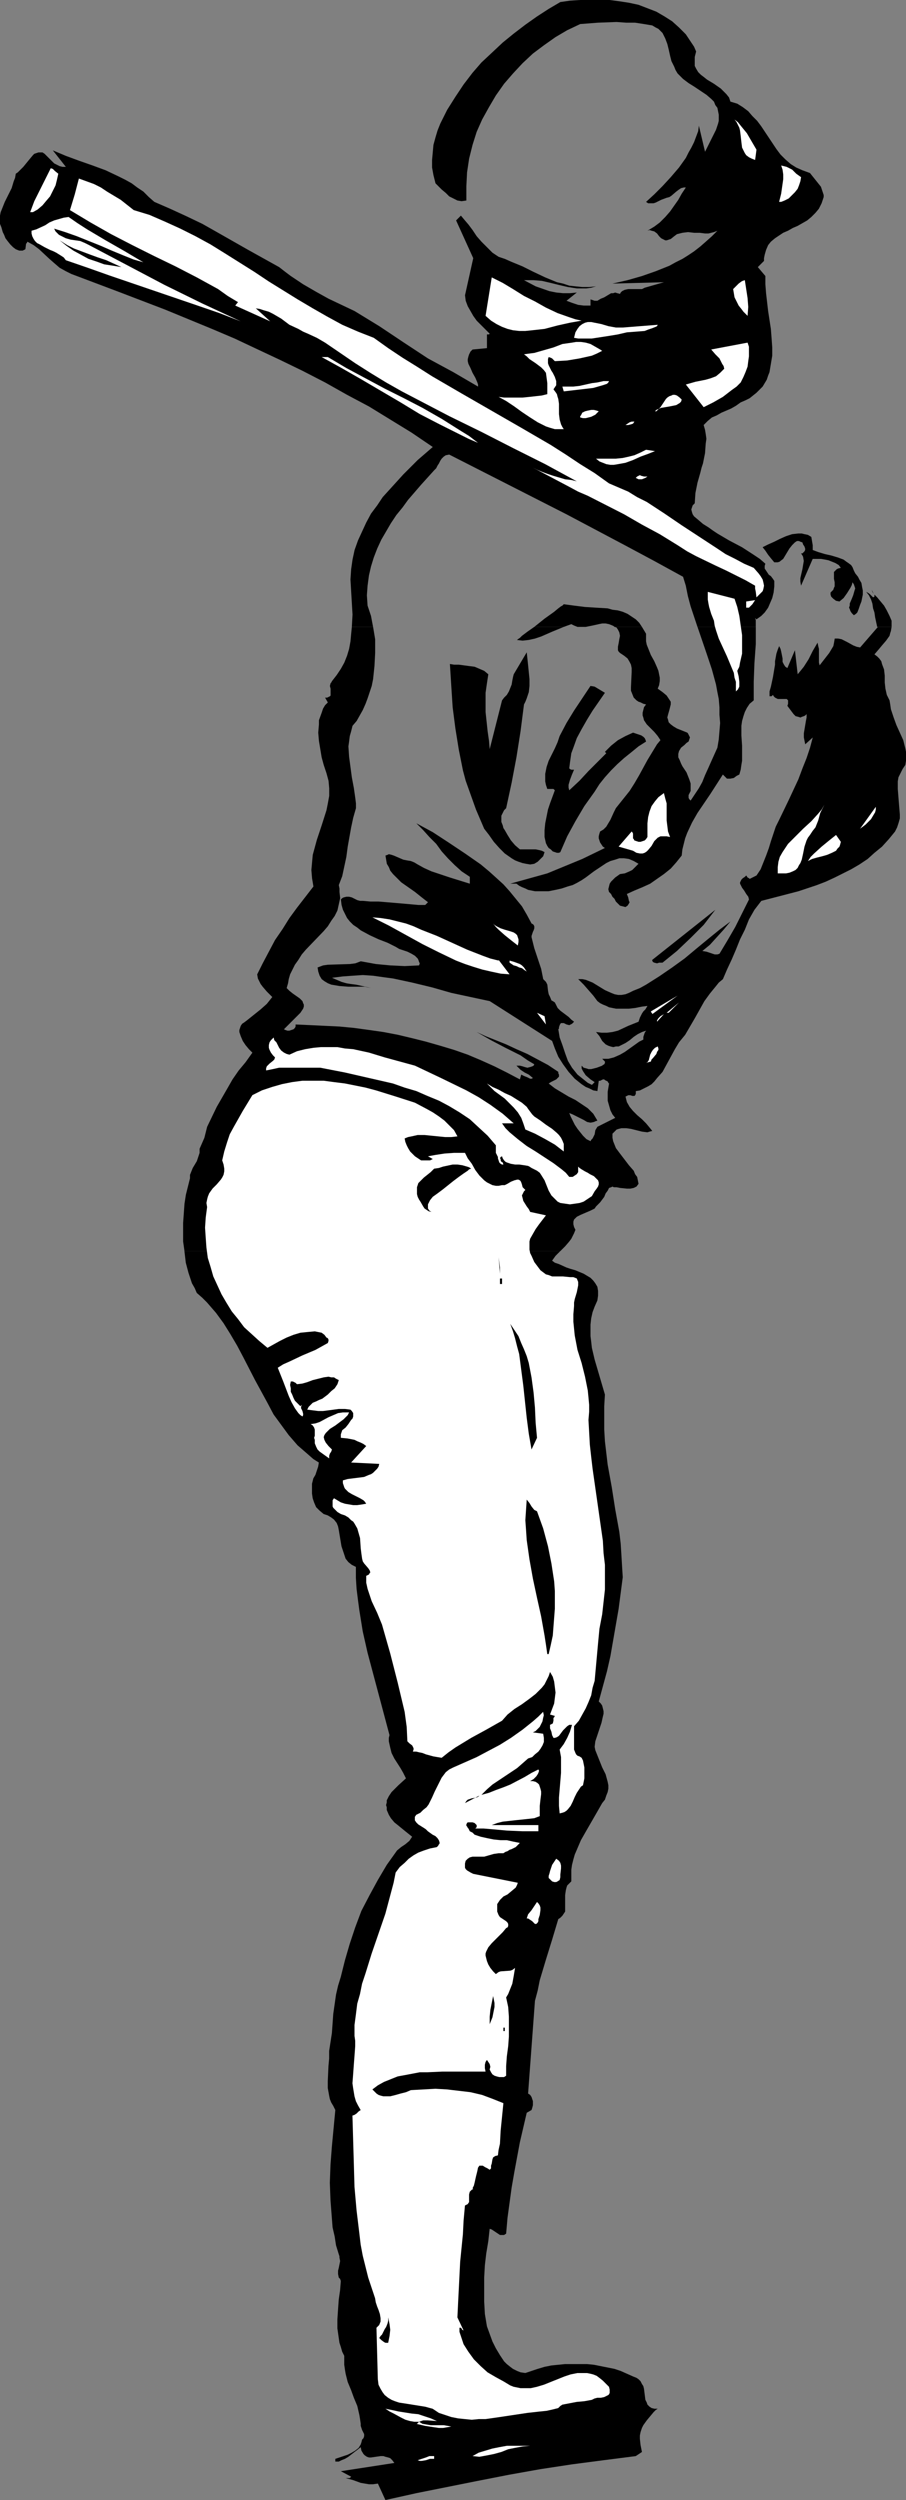 <?xml version="1.0" encoding="UTF-8" standalone="no"?>
<svg
   version="1.0"
   width="56.458mm"
   height="155.668mm"
   id="svg67"
   sodipodi:docname="Baseball - Batter 04.wmf"
   xmlns:inkscape="http://www.inkscape.org/namespaces/inkscape"
   xmlns:sodipodi="http://sodipodi.sourceforge.net/DTD/sodipodi-0.dtd"
   xmlns="http://www.w3.org/2000/svg"
   xmlns:svg="http://www.w3.org/2000/svg">
  <rect width="100%" height="100%" fill="#808080" stroke="none"/>
  <sodipodi:namedview
     id="namedview67"
     pagecolor="#ffffff"
     bordercolor="#000000"
     borderopacity="0.25"
     inkscape:showpageshadow="2"
     inkscape:pageopacity="0.0"
     inkscape:pagecheckerboard="0"
     inkscape:deskcolor="#d1d1d1"
     inkscape:document-units="mm" />
  <defs
     id="defs1">
    <pattern
       id="WMFhbasepattern"
       patternUnits="userSpaceOnUse"
       width="6"
       height="6"
       x="0"
       y="0" />
  </defs>
  <path
     style="fill:#000000;fill-opacity:1;fill-rule:evenodd;stroke:none"
     d="m 131.971,294.419 -1.131,1.131 -0.808,1.131 0.646,0.485 0.969,0.323 1.777,0.808 0.969,0.323 1.131,0.323 1.938,0.808 0.808,0.485 0.808,0.485 0.646,0.646 0.485,0.646 0.485,0.808 0.162,0.97 v 1.131 l -0.162,1.131 -0.646,1.454 -0.485,1.293 -0.323,1.454 -0.162,1.454 v 1.293 1.454 l 0.162,1.293 0.162,1.454 0.646,2.747 0.808,2.747 0.808,2.747 0.808,2.747 -0.162,2.747 v 2.909 2.585 l 0.162,2.747 0.646,5.494 0.969,5.333 0.808,5.171 0.969,5.332 0.323,2.747 0.162,2.585 0.162,2.747 0.162,2.585 -0.969,7.433 -1.292,7.433 -0.646,3.717 -0.808,3.555 -0.969,3.555 -0.969,3.555 0.485,0.485 0.323,0.485 0.162,0.646 0.162,0.646 v 0.646 l -0.162,0.646 -0.323,1.454 -0.485,1.454 -0.485,1.454 -0.485,1.454 -0.162,1.293 0.162,0.808 0.323,0.808 0.646,1.616 0.646,1.616 0.808,1.616 0.485,1.778 0.162,0.808 v 0.808 l -0.162,0.808 -0.323,0.808 -0.323,0.97 -0.646,0.808 -1.292,2.262 -2.423,4.201 -1.292,2.262 -0.969,2.262 -0.485,1.131 -0.323,1.131 -0.323,1.293 -0.162,1.131 v 1.454 1.293 l -0.485,0.485 -0.485,0.485 -0.162,0.485 -0.162,0.646 -0.162,1.131 v 1.293 1.293 0.646 0.646 l -0.323,0.485 -0.323,0.485 -0.485,0.485 -0.485,0.323 -1.454,4.848 -1.454,4.686 -1.454,4.848 -0.485,2.424 -0.646,2.424 -1.615,21.815 0.485,0.323 0.323,0.485 0.162,0.485 0.162,0.485 v 0.485 0.485 l -0.162,0.646 -0.162,0.485 -1.131,0.646 -1.615,6.948 -1.292,6.948 -0.646,3.717 -0.485,3.555 -0.485,3.555 -0.323,3.717 -0.485,0.323 h -0.485 -0.485 l -0.485,-0.323 -0.969,-0.646 -0.485,-0.323 -0.485,-0.162 -0.323,2.909 -0.485,2.909 -0.323,2.747 -0.162,2.909 v 2.747 2.909 l 0.162,2.909 0.485,2.909 1.292,3.555 0.808,1.616 0.969,1.616 0.969,1.454 0.646,0.646 0.808,0.646 0.646,0.485 0.969,0.485 0.808,0.323 1.131,0.162 1.454,-0.485 1.454,-0.485 1.615,-0.485 1.615,-0.323 1.615,-0.162 1.615,-0.162 h 1.777 1.615 1.777 l 1.615,0.162 1.615,0.323 1.615,0.323 1.615,0.323 1.454,0.485 1.454,0.646 1.454,0.646 0.808,0.323 0.485,0.323 0.485,0.485 0.323,0.646 0.323,0.485 0.162,0.646 0.162,1.293 0.162,1.293 0.323,0.646 0.162,0.485 0.485,0.485 0.485,0.323 0.646,0.162 h 0.808 l -0.485,0.323 -0.485,0.485 -0.808,0.97 -0.808,0.97 -0.808,1.131 -0.323,0.646 -0.323,0.97 -0.162,0.808 v 0.808 l 0.162,1.454 0.323,1.616 -1.454,0.97 -7.592,0.97 -7.43,0.97 -7.43,1.131 -7.269,1.293 -7.43,1.454 -7.269,1.454 -7.269,1.454 -7.269,1.616 -1.777,-3.878 -1.131,0.162 h -0.969 l -0.969,-0.162 -0.969,-0.162 -1.777,-0.646 -1.777,-0.485 h -0.162 0.485 0.646 l 0.162,-0.162 0.162,-0.162 -2.423,-1.293 12.599,-1.939 -0.485,-0.646 -0.485,-0.485 -0.485,-0.162 -0.646,-0.162 -0.485,-0.162 h -0.646 l -1.131,0.162 -1.131,0.162 h -0.485 l -0.485,-0.162 -0.485,-0.323 -0.323,-0.323 -0.485,-0.808 -0.162,-0.808 -0.808,0.646 -0.646,0.485 -1.454,1.131 -0.808,0.485 -0.808,0.323 -0.646,0.323 h -0.808 v -0.646 l 0.969,-0.323 0.969,-0.323 0.969,-0.323 0.969,-0.485 0.808,-0.485 0.808,-0.646 0.485,-0.808 0.162,-0.485 0.162,-0.646 0.162,-0.162 0.162,-0.162 0.162,-0.485 v -0.485 l -0.485,-0.97 -0.162,-0.485 -0.162,-0.485 v -0.485 l -0.162,-1.131 -0.162,-0.97 -0.485,-2.101 -0.808,-1.939 -0.646,-1.778 -0.808,-1.939 -0.485,-1.939 -0.162,-0.97 -0.162,-1.131 v -0.97 -1.131 l -0.485,-0.97 -0.323,-1.131 -0.323,-0.97 -0.162,-1.131 -0.323,-2.262 v -2.101 l 0.162,-2.424 0.162,-2.262 0.323,-2.262 0.162,-2.101 -0.162,-0.485 -0.323,-0.323 -0.162,-0.808 v -0.808 l 0.162,-0.646 0.162,-0.808 0.162,-0.808 -0.162,-0.808 v -0.323 l -0.162,-0.485 -0.646,-2.101 -0.323,-2.101 -0.485,-2.101 -0.162,-2.101 -0.323,-4.201 -0.162,-4.201 0.162,-4.363 0.323,-4.201 0.808,-8.564 -0.485,-0.97 -0.485,-0.808 -0.323,-0.808 -0.162,-0.808 -0.323,-1.778 v -1.616 l 0.162,-3.555 0.162,-1.778 v -1.778 l 0.323,-2.101 0.323,-2.101 0.162,-2.262 0.162,-2.262 0.323,-2.262 0.323,-2.262 0.485,-2.101 0.646,-2.101 0.969,-3.878 1.131,-3.878 1.292,-3.878 1.454,-3.878 1.938,-3.717 1.938,-3.555 2.1,-3.555 2.423,-3.393 0.969,-0.808 0.969,-0.646 0.969,-0.808 0.323,-0.485 0.323,-0.485 -0.808,-0.646 -0.808,-0.646 -1.777,-1.454 -0.808,-0.646 -0.808,-0.97 -0.485,-0.808 -0.485,-1.131 v -0.646 l -0.162,-0.485 0.162,-0.646 v -0.485 l 0.485,-0.97 0.646,-0.97 0.808,-0.808 0.808,-0.808 1.777,-1.616 -0.646,-1.293 -0.646,-1.131 -1.454,-2.262 -0.646,-1.293 -0.323,-1.293 -0.323,-1.454 v -0.808 l 0.162,-0.646 -1.292,-4.848 -1.292,-4.848 -2.585,-9.695 -1.131,-5.009 -0.808,-5.009 -0.323,-2.424 -0.323,-2.585 -0.162,-2.585 v -2.585 l -0.969,-0.485 -0.808,-0.646 -0.646,-0.808 -0.323,-0.97 -0.323,-0.97 -0.323,-0.97 -0.162,-0.97 -0.162,-0.97 -0.323,-1.939 -0.162,-0.808 -0.323,-0.808 -0.646,-0.808 -0.646,-0.485 -0.808,-0.485 -0.969,-0.323 -0.969,-0.808 -0.808,-0.808 -0.485,-1.131 -0.323,-0.97 -0.162,-1.131 v -1.131 -1.131 l 0.323,-1.293 0.485,-0.808 0.323,-0.97 0.323,-0.97 0.162,-0.97 -1.292,-0.808 -1.292,-1.131 -2.423,-2.101 -2.1,-2.424 -1.777,-2.424 -1.777,-2.424 -1.454,-2.747 -2.908,-5.332 -2.746,-5.333 -1.454,-2.747 -1.615,-2.747 -1.615,-2.585 -1.777,-2.424 -2.1,-2.424 -1.131,-1.131 -1.292,-1.131 -0.485,-1.131 -0.646,-1.131 -0.808,-2.424 -0.646,-2.424 -0.323,-2.747 z"
     id="path1" />
  <path
     style="fill:#000000;fill-opacity:1;fill-rule:evenodd;stroke:none"
     d="m 82.866,147.533 0.162,-2.909 -0.162,-2.747 -0.323,-5.494 0.162,-2.424 0.323,-2.262 0.485,-2.262 0.808,-2.262 0.969,-2.101 0.969,-2.101 1.131,-2.101 1.454,-1.939 1.292,-1.939 1.615,-1.778 1.615,-1.778 1.615,-1.778 3.392,-3.393 3.554,-3.07 -5.007,-3.393 -5.007,-3.07 -5.007,-3.07 -5.169,-2.747 -5.169,-2.909 L 71.235,87.259 65.905,84.674 60.736,82.25 55.244,79.664 49.913,77.402 38.929,72.878 27.945,68.676 16.799,64.475 15.507,63.828 14.053,63.021 12.923,62.051 11.63,60.92 9.207,58.658 7.915,57.688 6.461,56.88 6.3,57.203 6.138,57.365 5.977,58.658 5.654,58.819 5.331,58.981 H 4.523 L 3.715,58.658 3.069,58.173 2.423,57.526 1.777,56.718 1.292,56.072 0.969,55.264 0.646,54.618 0.323,53.487 0,52.679 V 51.709 50.74 L 0.162,49.932 0.485,49.124 1.131,47.508 1.938,45.892 2.746,44.276 3.231,42.66 3.554,41.852 3.715,40.883 4.2,40.559 4.523,40.236 5.492,39.267 6.946,37.489 7.754,36.52 8.077,36.196 8.561,36.035 9.046,35.873 h 0.485 0.485 l 0.485,0.323 0.485,0.485 0.646,0.646 1.131,1.131 0.646,0.323 0.646,0.323 0.646,0.162 h 0.808 l -3.069,-3.878 3.069,1.293 3.069,1.131 3.231,1.131 3.069,1.131 3.069,1.454 1.615,0.808 1.454,0.808 1.292,0.97 1.454,0.97 1.292,1.293 1.292,1.131 3.715,1.616 3.877,1.778 3.715,1.778 3.715,2.101 7.107,4.04 7.269,4.04 1.454,1.131 1.292,0.97 2.908,1.939 3.069,1.778 2.908,1.616 6.138,2.909 2.908,1.778 2.908,1.778 2.908,1.939 2.908,1.939 5.654,3.717 5.977,3.232 5.815,3.393 v -0.485 l -0.162,-0.485 -0.485,-1.131 -0.646,-1.131 -0.485,-1.131 -0.485,-0.97 -0.162,-0.646 v -0.485 l 0.162,-0.646 0.162,-0.485 0.323,-0.646 0.485,-0.485 3.392,-0.323 v -3.232 h 0.162 0.323 l 0.162,-0.162 -2.1,-2.101 -0.969,-0.97 -0.808,-1.131 -0.646,-1.131 -0.646,-1.131 -0.485,-1.293 -0.162,-1.293 1.938,-8.726 -4.038,-8.888 1.131,-1.131 0.808,0.97 0.969,1.131 0.969,1.293 0.969,1.454 1.131,1.293 1.292,1.293 1.292,1.293 1.454,0.97 1.454,0.485 1.454,0.646 2.746,1.131 2.584,1.293 2.746,1.293 2.746,1.131 1.454,0.323 1.454,0.485 1.454,0.162 1.615,0.162 h 1.615 l 1.615,-0.162 -1.131,0.323 -1.131,0.162 h -1.131 -1.131 l -2.1,-0.323 -2.1,-0.485 -1.938,-0.485 -2.1,-0.485 -1.938,-0.162 h -1.131 -1.131 l 2.746,1.454 3.231,1.131 1.615,0.323 1.615,0.162 h 1.615 l 1.615,-0.162 -2.423,1.939 1.292,0.485 1.454,0.485 1.292,0.162 h 1.615 v -1.454 l 0.485,0.162 0.485,0.162 h 0.323 0.323 l 0.808,-0.485 0.808,-0.323 0.808,-0.485 0.808,-0.485 h 0.485 l 0.485,-0.162 0.485,0.162 0.646,0.162 0.162,-0.323 0.323,-0.323 0.646,-0.323 0.808,-0.162 h 2.423 0.808 l 0.646,-0.323 v 0 l 4.523,-1.293 -12.115,0.323 3.554,-0.808 3.392,-0.97 3.231,-1.131 3.231,-1.293 1.454,-0.808 1.615,-0.808 1.292,-0.808 1.454,-0.97 1.454,-1.131 1.292,-1.131 1.454,-1.293 1.292,-1.293 -0.808,0.323 -0.646,0.162 -0.646,0.162 h -0.808 l -1.292,-0.162 h -1.292 l -1.454,-0.162 -1.292,0.162 -0.646,0.162 -0.646,0.162 -0.646,0.485 -0.808,0.646 -0.485,0.162 -0.485,0.162 h -0.323 l -0.323,-0.162 -0.646,-0.323 -0.485,-0.485 -0.485,-0.646 -0.646,-0.485 -0.646,-0.162 -0.485,-0.162 -0.485,0.162 1.615,-0.97 1.292,-0.97 1.292,-1.293 1.131,-1.293 1.938,-2.747 0.808,-1.454 0.969,-1.454 h -0.485 l -0.646,0.162 -0.485,0.323 -0.646,0.485 -1.131,0.97 -0.485,0.323 -0.646,0.162 -1.292,0.485 -1.292,0.646 -0.485,0.162 h -0.646 -0.646 l -0.485,-0.323 1.938,-1.778 1.938,-1.939 1.938,-2.101 1.938,-2.262 1.615,-2.262 0.646,-1.293 0.646,-1.131 0.646,-1.293 0.485,-1.293 0.485,-1.293 0.162,-1.293 1.454,6.14 0.646,-1.293 0.646,-1.293 0.646,-1.293 0.646,-1.293 0.485,-1.454 0.162,-0.646 v -0.808 -0.646 l -0.162,-0.808 -0.162,-0.808 -0.485,-0.646 -0.323,-0.808 -0.646,-0.646 -1.131,-0.97 -1.454,-0.97 -1.454,-0.97 -1.292,-0.808 -1.292,-0.97 -0.646,-0.646 -0.646,-0.646 -0.485,-0.808 -0.323,-0.808 -0.646,-1.293 -0.323,-1.293 -0.323,-1.454 -0.323,-1.293 -0.485,-1.293 -0.323,-0.646 -0.323,-0.646 -0.485,-0.485 -0.485,-0.485 -0.646,-0.323 -0.808,-0.485 -1.938,-0.323 -2.1,-0.323 h -2.1 l -2.261,-0.162 -4.361,0.162 -4.2,0.323 -3.069,1.454 -2.746,1.616 -2.746,1.939 -2.585,1.939 -2.423,2.262 -2.261,2.424 -2.1,2.424 -1.938,2.747 -1.615,2.747 -1.615,2.909 -1.292,2.909 -0.969,3.07 -0.808,3.232 -0.485,3.232 -0.162,3.232 v 3.393 l -1.131,0.162 -0.969,-0.162 -0.969,-0.485 -0.969,-0.485 -0.808,-0.808 -0.969,-0.808 -1.454,-1.454 -0.485,-1.939 -0.323,-1.778 V 37.651 l 0.162,-1.778 0.162,-1.778 0.485,-1.778 0.485,-1.616 0.646,-1.616 0.808,-1.616 0.808,-1.616 1.938,-3.07 1.938,-2.909 2.1,-2.747 2.1,-2.424 2.423,-2.262 2.584,-2.424 2.584,-2.101 2.746,-2.101 2.746,-1.939 2.746,-1.778 2.746,-1.616 2.261,-0.323 L 136.656,0 h 2.261 2.423 2.261 l 2.423,0.323 2.1,0.323 2.261,0.485 2.1,0.808 2.1,0.808 1.938,1.131 1.777,1.131 1.615,1.454 1.615,1.616 1.292,1.939 0.646,0.97 0.485,1.131 -0.162,0.646 -0.162,0.646 v 1.131 0.97 l 0.323,0.646 0.485,0.808 0.646,0.646 0.646,0.485 0.808,0.646 1.615,0.97 1.615,1.131 0.646,0.646 0.646,0.646 0.646,0.808 0.323,0.97 1.615,0.485 1.292,0.808 1.292,0.97 0.969,1.131 1.131,1.131 0.969,1.293 3.554,5.333 0.969,1.293 1.131,1.131 1.292,1.131 1.292,0.808 1.454,0.646 1.777,0.646 1.292,1.616 0.646,0.808 0.646,0.808 0.323,0.97 0.323,0.97 v 0.485 l -0.323,0.97 -0.162,0.485 -0.646,1.293 -0.808,0.97 -0.969,0.97 -0.969,0.808 -1.131,0.646 -1.131,0.646 -1.131,0.485 -1.131,0.646 -1.131,0.485 -0.969,0.646 -0.969,0.646 -0.969,0.808 -0.646,0.808 -0.485,1.131 -0.323,1.131 -0.162,0.808 v 0.646 l -1.454,1.454 1.777,2.101 v 1.939 l 0.162,2.101 0.485,4.201 0.646,4.201 0.162,2.101 0.162,2.262 v 1.939 l -0.323,1.939 -0.323,1.939 -0.323,0.808 -0.323,0.97 -0.969,1.616 -0.646,0.646 -0.808,0.808 -0.808,0.646 -0.808,0.646 -0.969,0.485 -1.131,0.485 -1.131,0.808 -1.131,0.646 -1.131,0.485 -1.131,0.485 -1.131,0.646 -1.131,0.485 -0.969,0.808 -0.969,0.97 0.323,1.131 0.162,0.97 0.162,1.131 -0.162,1.131 -0.162,2.262 -0.485,2.424 -0.323,0.97 -0.323,1.293 -0.646,2.262 -0.485,2.424 -0.162,2.424 -0.485,0.485 -0.162,0.485 -0.162,0.485 0.162,0.646 0.162,0.485 0.323,0.485 0.969,0.808 1.131,0.97 1.292,0.808 1.131,0.808 0.485,0.323 0.485,0.323 2.746,1.616 3.069,1.616 2.746,1.778 1.454,0.97 1.292,1.131 -0.162,0.485 v 0.646 l 0.323,0.485 0.323,0.485 0.323,0.485 0.485,0.323 0.485,0.646 0.323,0.485 v 1.293 l -0.162,1.454 -0.323,1.293 -0.485,1.131 -0.485,1.131 -0.808,1.131 -0.808,0.808 -1.131,0.808 -0.323,-0.323 0.162,0.485 v 0.485 1.131 h -13.73 l -1.615,-4.848 -0.646,-2.424 -0.485,-2.424 -0.646,-2.101 -6.784,-3.717 -6.946,-3.717 -13.73,-7.272 -27.622,-14.058 -0.808,0.162 -0.485,0.323 -0.485,0.485 -0.323,0.485 -0.323,0.646 -0.323,0.485 -0.323,0.646 -0.485,0.485 -3.069,3.393 -3.069,3.555 -1.292,1.778 -1.454,1.778 -1.292,1.939 -1.131,1.939 -1.131,1.939 -0.969,2.101 -0.808,2.101 -0.646,2.101 -0.485,2.101 -0.323,2.424 -0.162,2.262 0.162,2.424 0.808,2.424 0.485,2.585 z"
     id="path2" />
  <path
     style="fill:#000000;fill-opacity:1;fill-rule:evenodd;stroke:none"
     d="m 125.833,147.533 2.423,-1.939 1.131,-0.808 1.131,-0.808 0.969,-0.808 0.646,-0.485 0.323,-0.162 0.162,-0.162 0.162,-0.162 v 0 l 2.423,0.323 2.584,0.323 2.585,0.162 2.746,0.162 1.131,0.323 1.292,0.162 1.131,0.323 1.131,0.485 0.969,0.646 0.969,0.646 0.808,0.808 0.646,0.97 h -6.461 l -0.162,-0.162 -0.323,-0.162 -0.808,-0.323 -0.808,-0.162 h -0.808 l -0.808,0.162 -1.454,0.323 -1.615,0.323 h -1.938 l -0.808,-0.323 -0.646,-0.323 -1.777,0.646 z"
     id="path3" />
  <path
     style="fill:#000000;fill-opacity:1;fill-rule:evenodd;stroke:none"
     d="m 206.599,147.533 -0.485,-2.262 -0.162,-1.131 -0.323,-0.97 -0.162,-1.131 -0.323,-0.97 -0.485,-0.97 -0.646,-0.808 0.323,0.162 0.485,0.323 0.485,0.485 0.323,0.323 0.323,-0.162 v -0.323 -0.162 l -0.162,-0.162 -0.323,-0.485 -0.162,-0.485 0.485,0.97 0.808,0.808 1.615,1.939 0.646,1.131 0.646,1.293 0.485,1.131 v 0.646 0.808 z"
     id="path4" />
  <path
     style="fill:#000000;fill-opacity:1;fill-rule:evenodd;stroke:none"
     d="m 209.991,147.533 -0.162,0.97 -0.162,0.485 -0.162,0.646 -0.808,1.131 -0.969,1.131 -0.808,0.97 -0.969,1.131 0.646,0.485 0.485,0.485 0.485,0.646 0.162,0.646 0.485,1.293 0.162,1.454 v 1.616 l 0.162,1.454 0.323,1.454 0.323,0.646 0.323,0.646 0.162,0.97 0.162,1.131 0.646,1.939 0.646,1.778 0.808,1.778 0.808,1.778 0.485,1.939 0.162,0.808 v 1.131 0.97 l -0.162,0.97 -0.646,0.97 -0.485,0.97 -0.485,0.97 -0.162,0.97 v 0.808 0.97 l 0.323,4.04 0.162,1.939 v 0.97 l -0.323,1.131 -0.323,0.97 -0.485,0.97 -1.454,1.778 -1.615,1.778 -1.777,1.454 -1.615,1.454 -1.938,1.293 -1.938,1.131 -1.938,0.97 -1.938,0.97 -2.1,0.97 -2.1,0.808 -4.361,1.454 -4.361,1.131 -4.361,1.131 -1.615,2.101 -1.292,2.262 -0.969,2.424 -1.131,2.262 -0.969,2.424 -0.969,2.262 -1.131,2.424 -0.969,2.262 -0.969,0.808 -0.646,0.808 -1.454,1.778 -1.292,1.778 -2.261,4.04 -1.131,1.939 -1.131,1.939 -1.454,1.778 -0.969,1.616 -0.969,1.778 -0.969,1.778 -0.969,1.778 -1.292,1.454 -0.646,0.808 -0.646,0.646 -0.808,0.485 -0.969,0.485 -0.969,0.485 -0.969,0.162 v 0.323 0.323 l -0.162,0.323 -0.162,0.162 h -0.485 l -0.485,-0.162 h -0.485 l -0.323,0.162 -0.323,0.162 0.162,0.646 0.162,0.646 0.646,1.131 0.808,0.97 0.969,0.97 1.131,0.97 0.969,0.97 0.808,0.97 0.646,0.808 -0.646,0.162 -0.485,0.162 -1.292,-0.162 -1.292,-0.323 -1.292,-0.323 -1.131,-0.162 h -0.485 -0.646 l -0.646,0.162 -0.485,0.162 -0.485,0.485 -0.485,0.485 v 0.97 l 0.162,0.808 0.323,0.808 0.323,0.808 0.969,1.293 2.1,2.747 1.131,1.293 0.323,0.808 0.485,0.646 0.162,0.808 0.162,0.808 -0.485,0.646 -0.646,0.323 -0.808,0.162 h -0.808 l -1.615,-0.162 -0.808,-0.162 h -0.646 l -0.323,-0.162 -0.323,0.162 -0.485,0.162 -0.323,0.646 -0.485,0.646 -0.323,0.808 -0.485,0.646 -0.485,0.646 -0.646,0.646 -0.323,0.323 -0.323,0.485 -0.969,0.485 -2.261,0.97 -0.969,0.485 -0.323,0.323 -0.323,0.323 -0.162,0.485 v 0.646 l 0.162,0.646 0.323,0.646 -0.323,0.808 -0.323,0.646 -0.323,0.646 -0.485,0.646 -0.969,1.131 -1.131,1.131 H 43.452 l -0.323,-2.262 v -2.262 -2.101 l 0.162,-2.262 0.162,-2.262 0.323,-2.101 0.485,-1.939 0.485,-1.939 v -0.808 l 0.323,-0.808 0.323,-0.808 0.969,-1.616 0.323,-0.97 0.323,-0.97 v -0.97 l 1.131,-2.585 0.323,-1.293 0.323,-1.293 2.261,-4.686 2.423,-4.201 1.292,-2.262 1.454,-2.101 1.615,-1.939 1.615,-2.262 -0.808,-0.808 -0.808,-0.97 -0.646,-0.97 -0.485,-1.131 -0.323,-0.97 v -0.485 l 0.162,-0.485 0.162,-0.485 0.323,-0.485 0.485,-0.323 0.646,-0.485 1.615,-1.293 1.615,-1.293 1.454,-1.293 0.646,-0.808 0.646,-0.808 -0.646,-0.646 -0.646,-0.646 -0.969,-1.131 -0.485,-0.646 -0.323,-0.646 -0.323,-0.646 -0.162,-0.97 1.292,-2.585 1.454,-2.747 1.454,-2.747 1.777,-2.585 1.615,-2.585 1.777,-2.424 3.877,-5.009 -0.323,-1.939 -0.162,-1.939 0.162,-1.778 0.162,-1.778 0.485,-1.778 0.485,-1.778 1.131,-3.393 1.131,-3.555 0.323,-1.616 0.323,-1.778 v -1.778 l -0.162,-1.778 -0.485,-1.778 -0.323,-0.97 -0.323,-0.97 -0.485,-1.778 -0.323,-1.939 -0.323,-1.939 -0.162,-1.939 0.162,-1.939 v -0.97 l 0.646,-1.778 0.323,-0.97 0.485,-0.808 0.646,-0.646 -0.646,-1.131 h 0.485 l 0.323,-0.162 0.323,-0.162 0.162,-0.162 v -0.485 -0.485 -0.646 l -0.162,-0.646 0.162,-0.646 0.162,-0.162 0.162,-0.323 1.131,-1.454 0.969,-1.454 0.808,-1.454 0.646,-1.616 0.485,-1.616 0.323,-1.778 0.162,-1.778 0.162,-1.616 H 87.873 l 0.485,2.909 v 3.232 l -0.162,3.07 -0.323,3.07 -0.323,1.616 -0.969,2.909 -0.485,1.293 -0.646,1.454 -1.454,2.585 -0.969,1.131 -0.323,1.293 -0.323,1.131 -0.162,1.293 -0.162,1.131 0.162,2.424 0.323,2.424 0.323,2.424 0.485,2.585 0.323,2.262 0.162,1.293 v 1.131 l -0.646,2.262 -0.485,2.262 -0.808,4.525 -0.323,2.424 -0.485,2.262 -0.485,2.262 -0.808,2.101 0.162,0.808 v 0.808 l 0.162,1.454 -0.323,1.454 -0.323,1.454 -0.646,1.293 -0.808,1.131 -0.808,1.293 -0.969,1.131 -4.2,4.363 -0.969,1.131 -0.808,1.293 -0.808,1.131 -0.646,1.293 -0.485,0.97 -0.323,1.131 -0.162,0.97 -0.323,1.131 0.646,0.646 0.808,0.646 1.615,1.131 0.646,0.646 0.162,0.485 0.162,0.323 v 0.485 l -0.162,0.485 -0.323,0.485 -0.323,0.485 -3.877,3.878 0.323,0.162 0.485,0.162 h 0.485 l 0.485,-0.162 0.485,-0.162 0.323,-0.323 0.162,-0.323 v -0.485 l 3.554,0.162 3.392,0.162 3.392,0.162 3.392,0.323 3.554,0.485 3.392,0.485 3.392,0.646 3.392,0.808 3.231,0.808 3.392,0.97 3.231,0.97 3.231,1.131 3.069,1.293 3.231,1.454 2.908,1.454 3.069,1.616 0.323,-1.131 0.323,0.162 0.323,0.162 0.808,0.323 0.646,0.323 h 0.323 l 0.323,-0.162 -0.969,-0.808 -0.969,-0.485 -0.969,-0.646 -0.485,-0.485 -0.485,-0.485 h 0.323 0.485 l 0.646,0.162 0.485,0.162 0.646,0.162 0.646,-0.162 0.485,-0.162 0.323,-0.162 0.162,-0.323 -1.615,-0.97 -1.615,-1.131 -3.554,-1.778 -3.392,-1.778 -3.392,-1.939 2.1,0.97 2.423,0.97 2.423,0.97 2.423,1.131 2.584,1.131 2.423,1.293 2.423,1.293 2.423,1.616 v 0.323 l 0.162,0.323 v 0.485 l -0.323,0.323 -0.323,0.323 -0.969,0.485 -0.323,0.162 -0.485,0.323 1.454,1.131 1.615,0.97 1.615,0.97 1.615,0.808 1.454,0.97 1.454,0.97 0.646,0.646 0.646,0.646 0.485,0.808 0.485,0.808 -0.485,0.162 -0.323,0.162 -0.808,0.162 -0.808,-0.162 -0.808,-0.485 -1.615,-0.808 -0.969,-0.485 -0.808,-0.323 0.323,0.808 0.485,0.97 0.485,0.97 0.646,0.97 0.646,0.808 0.646,0.808 0.808,0.808 0.969,0.485 0.162,-0.323 0.323,-0.323 0.485,-0.97 0.162,-0.97 0.485,-0.808 4.2,-2.101 -0.646,-0.808 -0.485,-0.97 -0.323,-1.131 -0.323,-1.131 v -0.97 -1.131 l 0.162,-0.97 0.162,-0.97 -0.162,-0.162 -0.162,-0.323 -0.646,-0.323 -0.162,-0.162 h -0.323 l -0.323,0.162 -0.323,0.162 h -0.323 l -0.323,2.424 -0.969,-0.162 -0.969,-0.485 -0.808,-0.323 -0.969,-0.646 -0.808,-0.646 -0.808,-0.646 -1.454,-1.616 -1.292,-1.778 -1.131,-1.778 -0.808,-1.939 -0.646,-1.778 -14.699,-9.372 -4.523,-0.97 -4.523,-0.97 -2.261,-0.646 -2.261,-0.646 -4.684,-1.131 -4.523,-0.97 -2.423,-0.323 -2.261,-0.323 -2.423,-0.162 -2.423,0.162 -2.261,0.162 -2.585,0.323 1.131,0.485 1.131,0.485 1.131,0.323 0.969,0.162 1.292,0.162 2.261,0.485 1.292,0.323 -0.808,-0.162 -0.646,-0.162 h -0.969 -2.908 l -2.1,-0.162 -0.969,-0.162 -0.969,-0.162 -0.808,-0.323 -0.808,-0.485 -0.646,-0.485 -0.485,-0.808 -0.323,-0.97 -0.162,-0.97 1.292,-0.485 1.131,-0.162 5.169,-0.162 1.292,-0.162 1.292,-0.485 3.554,0.646 3.392,0.323 3.392,0.162 3.392,-0.162 0.162,-0.485 -0.162,-0.323 -0.162,-0.485 -0.162,-0.323 -0.646,-0.646 -0.808,-0.485 -0.969,-0.485 -1.938,-0.646 -0.808,-0.485 -1.938,-0.97 -2.1,-0.808 -2.1,-0.97 -2.1,-1.131 -0.808,-0.646 -0.969,-0.646 -0.808,-0.808 -0.646,-0.808 -0.485,-0.97 -0.485,-0.97 -0.323,-1.131 -0.162,-1.293 0.323,-0.323 0.323,-0.162 0.646,-0.162 h 0.646 l 0.646,0.162 0.646,0.323 0.646,0.323 0.646,0.162 h 0.646 l 1.777,0.162 h 1.938 l 3.877,0.323 3.715,0.323 1.777,0.162 h 1.615 l 0.646,-0.646 -1.454,-1.131 -1.615,-1.293 -1.615,-1.131 -1.615,-1.131 -1.292,-1.293 -0.646,-0.646 -0.646,-0.808 -0.323,-0.808 -0.485,-0.808 -0.162,-0.97 -0.162,-0.97 0.485,-0.162 0.323,-0.162 0.646,0.162 0.485,0.162 1.131,0.485 1.131,0.485 0.808,0.162 0.969,0.162 0.808,0.323 0.808,0.485 1.454,0.808 1.777,0.808 4.361,1.454 4.684,1.454 v -1.616 l -1.938,-1.293 -1.615,-1.454 -1.615,-1.616 -1.454,-1.616 -1.292,-1.778 -1.615,-1.616 -1.454,-1.616 -1.615,-1.616 3.877,2.101 3.715,2.424 3.877,2.585 3.715,2.585 1.938,1.616 1.615,1.454 1.777,1.616 1.454,1.616 1.454,1.778 1.454,1.778 1.131,1.939 1.131,2.101 0.323,0.162 0.162,0.162 0.162,0.323 v 0.485 l -0.162,0.485 -0.162,0.323 -0.162,0.485 -0.162,0.485 v 0.323 l 0.646,2.585 0.808,2.424 0.808,2.424 0.485,2.424 0.323,0.323 0.323,0.323 0.323,0.646 0.162,1.454 0.162,0.808 0.323,0.646 0.323,0.808 0.323,0.162 0.485,0.323 0.323,0.646 0.323,0.646 0.646,0.646 0.646,0.485 1.292,0.97 0.646,0.646 0.646,0.485 -0.323,0.323 -0.162,0.162 -0.323,0.162 -0.323,0.162 -0.646,-0.162 -0.646,-0.323 h -0.323 -0.323 l -0.162,0.162 -0.162,0.323 -0.162,0.485 v 0.323 l -0.162,0.162 0.323,1.939 0.646,1.778 0.646,1.939 0.646,1.778 0.969,1.616 0.646,0.808 0.646,0.808 0.808,0.646 0.808,0.646 0.808,0.646 0.969,0.485 0.646,-0.646 -0.969,-0.646 -1.131,-0.97 -0.323,-0.485 -0.323,-0.485 -0.323,-0.646 v -0.646 l 0.485,0.485 0.646,0.162 0.485,0.162 h 0.646 l 1.292,-0.323 1.292,-0.485 0.162,-0.162 0.323,-0.162 0.162,-0.323 v -0.323 l -0.646,-0.646 h 0.646 0.808 l 0.646,-0.162 0.646,-0.162 1.454,-0.646 1.131,-0.646 1.131,-0.808 1.131,-0.808 1.131,-0.808 0.969,-0.485 v -0.323 -0.323 l 0.162,-0.485 0.162,-0.485 0.323,-0.485 -0.485,0.162 -0.485,0.162 -0.969,0.485 -0.969,0.646 -0.969,0.808 -0.969,0.646 -0.969,0.485 -0.646,0.323 h -0.646 l -0.646,0.162 -0.646,-0.162 -0.485,-0.162 -0.646,-0.323 -0.323,-0.323 -0.485,-0.485 -0.646,-1.131 -0.808,-0.97 1.292,0.162 h 1.292 l 1.292,-0.162 1.292,-0.323 2.423,-1.131 2.423,-0.97 0.162,-0.485 0.162,-0.485 0.485,-0.97 0.323,-0.485 0.485,-0.485 0.485,-0.808 -1.292,0.162 -1.615,0.323 -1.454,0.162 h -1.615 -1.454 l -1.615,-0.323 -0.646,-0.323 -0.808,-0.323 -0.646,-0.323 -0.646,-0.485 -0.969,-1.293 -1.131,-1.293 -1.131,-1.293 -1.292,-1.293 h 0.969 l 0.808,0.162 0.808,0.323 0.808,0.323 2.908,1.778 1.454,0.646 0.808,0.323 0.808,0.162 h 0.808 l 0.969,-0.162 0.808,-0.323 0.969,-0.485 1.615,-0.646 1.454,-0.808 3.069,-1.939 3.069,-2.101 2.908,-2.101 2.908,-2.424 2.746,-2.262 2.584,-2.101 1.292,-0.97 1.292,-0.97 -1.615,1.939 -1.615,1.778 -1.615,1.778 -1.777,1.454 0.969,0.162 0.969,0.323 0.969,0.323 h 0.646 l 0.485,-0.162 1.938,-3.232 1.777,-3.07 3.231,-6.464 -0.162,-0.646 -0.485,-0.646 -0.485,-0.808 -0.485,-0.646 -0.323,-0.646 -0.162,-0.323 v -0.323 l 0.162,-0.323 0.162,-0.323 0.323,-0.323 0.485,-0.323 0.323,-0.323 0.323,0.485 0.323,0.162 0.162,0.162 0.323,-0.162 0.323,-0.162 0.323,-0.162 0.323,-0.162 0.323,-0.162 0.969,-1.454 0.646,-1.616 0.646,-1.616 0.646,-1.778 0.485,-1.616 1.131,-3.393 0.808,-1.616 2.261,-4.686 2.261,-4.848 0.969,-2.585 0.969,-2.424 0.808,-2.424 0.646,-2.424 -1.777,1.616 -0.162,-0.808 -0.162,-0.808 v -0.97 l 0.162,-0.97 0.323,-1.939 0.162,-0.808 v -0.808 l -0.323,0.323 -0.323,0.162 -0.485,0.162 -0.323,0.162 -0.485,-0.162 -0.646,-0.162 -0.485,-0.485 -0.485,-0.646 -0.969,-1.293 0.162,-0.485 v -0.485 -0.323 l -0.162,-0.162 -0.162,-0.162 h -0.323 -0.485 -0.808 -0.485 l -0.323,-0.162 -0.323,-0.162 -0.323,-0.323 -0.162,-0.323 -0.323,0.323 h -0.162 -0.323 v -1.131 l 0.323,-1.131 0.485,-2.262 0.323,-1.939 0.162,-0.97 v -0.808 l 0.323,-1.778 0.323,-0.97 0.323,-0.808 0.323,0.646 0.162,0.646 0.323,1.616 v 0.808 l 0.323,0.646 0.323,0.485 0.485,0.323 1.777,-4.201 0.646,5.656 0.808,-0.97 0.646,-0.808 1.131,-1.778 0.969,-1.939 1.131,-1.939 0.162,0.808 0.162,0.646 v 2.585 0.646 l 0.162,0.646 1.131,-1.454 1.131,-1.454 0.485,-0.808 0.485,-0.808 0.162,-0.808 0.162,-0.97 h 0.808 l 0.808,0.162 1.292,0.646 1.454,0.808 0.808,0.323 0.808,0.162 4.2,-4.848 h -0.162 z"
     id="path5" />
  <path
     style="fill:#000000;fill-opacity:1;fill-rule:evenodd;stroke:none"
     d="m 132.779,147.533 -2.746,1.131 -2.584,1.131 -1.454,0.485 -1.454,0.323 -1.454,0.162 -1.454,-0.162 h 0.162 l 0.162,-0.162 0.485,-0.323 0.485,-0.485 0.646,-0.485 0.646,-0.485 1.615,-1.131 z"
     id="path6" />
  <path
     style="fill:#000000;fill-opacity:1;fill-rule:evenodd;stroke:none"
     d="m 137.948,147.533 h -0.969 -0.969 z"
     id="path7" />
  <path
     style="fill:#000000;fill-opacity:1;fill-rule:evenodd;stroke:none"
     d="m 178.008,147.533 v 1.939 2.101 l -0.162,2.262 -0.162,2.262 -0.162,4.363 v 2.262 2.101 l -0.969,0.808 -0.646,0.97 -0.485,0.97 -0.323,0.97 -0.323,1.131 -0.162,1.131 v 2.262 l 0.162,2.424 v 2.262 1.293 l -0.162,0.97 -0.162,1.131 -0.323,1.131 -0.646,0.323 -0.646,0.485 -0.808,0.162 h -0.323 -0.485 l -0.969,-0.97 -1.454,2.262 -1.454,2.262 -3.069,4.525 -1.292,2.262 -1.131,2.424 -0.485,1.293 -0.323,1.293 -0.323,1.293 -0.162,1.454 -1.292,1.616 -1.292,1.454 -1.615,1.293 -1.615,1.131 -1.615,1.131 -1.777,0.808 -1.938,0.808 -1.777,0.808 0.323,0.808 0.162,0.808 0.162,0.323 -0.162,0.323 -0.323,0.485 -0.485,0.323 -0.646,-0.162 -0.646,-0.162 -0.485,-0.485 -0.485,-0.485 -0.323,-0.646 -0.485,-0.485 -0.323,-0.646 -0.485,-0.485 -0.162,-0.646 0.162,-0.646 0.162,-0.646 0.323,-0.485 0.969,-0.97 1.131,-0.808 1.131,-0.162 1.131,-0.485 0.646,-0.323 0.485,-0.485 0.485,-0.485 0.485,-0.485 -1.131,-0.646 -1.131,-0.485 -1.131,-0.162 h -1.131 l -0.969,0.323 -1.131,0.323 -0.969,0.485 -0.969,0.646 -1.938,1.293 -1.938,1.454 -0.969,0.646 -1.131,0.646 -0.969,0.485 -1.131,0.323 -1.454,0.485 -1.454,0.323 -1.615,0.323 h -1.615 -1.615 l -1.615,-0.323 -0.646,-0.323 -0.808,-0.323 -0.646,-0.323 -0.646,-0.485 h -1.454 l 2.908,-0.808 2.908,-0.808 2.908,-0.808 2.746,-1.131 5.492,-2.262 5.331,-2.585 -0.485,-0.323 -0.323,-0.485 -0.323,-0.485 -0.162,-0.485 -0.162,-0.485 v -0.485 l 0.162,-0.646 0.162,-0.485 0.808,-0.485 0.646,-0.646 0.485,-0.808 0.485,-0.808 0.808,-1.778 0.485,-0.97 0.646,-0.808 1.292,-1.616 1.292,-1.616 1.131,-1.778 1.131,-1.939 1.938,-3.555 2.261,-3.717 0.808,-0.97 -0.646,-0.97 -0.808,-0.97 -1.777,-1.778 -0.646,-0.97 -0.162,-0.646 -0.162,-0.485 v -0.646 l 0.162,-0.646 0.162,-0.646 0.485,-0.646 -0.646,-0.162 -0.646,-0.323 -0.485,-0.162 -0.485,-0.323 -0.646,-0.646 -0.323,-0.808 -0.323,-0.808 v -0.808 l 0.162,-3.555 v -0.97 l -0.162,-0.808 -0.323,-0.646 -0.485,-0.808 -0.808,-0.646 -0.485,-0.323 -0.485,-0.323 -0.323,-0.323 -0.162,-0.323 v -0.808 l 0.162,-0.808 0.162,-0.97 0.162,-0.808 -0.162,-0.808 -0.162,-0.323 -0.162,-0.323 -0.323,-0.485 -0.485,-0.162 h 6.461 l 0.485,0.808 0.485,0.808 v 0.97 0.808 l 0.162,0.808 0.323,0.808 0.646,1.616 0.808,1.454 0.646,1.454 0.323,0.808 0.162,0.808 0.162,0.808 v 0.808 l -0.162,0.97 -0.323,0.808 1.131,0.808 0.969,0.808 0.323,0.485 0.323,0.485 0.323,0.485 v 0.646 l -0.323,1.293 -0.323,1.131 -0.162,0.646 0.162,0.485 0.162,0.646 0.485,0.485 0.646,0.485 0.808,0.485 0.808,0.323 0.808,0.323 0.808,0.323 0.162,0.162 0.162,0.323 0.162,0.323 0.162,0.323 -0.162,0.485 -0.162,0.485 -0.485,0.323 -0.485,0.485 -0.808,0.646 -0.485,0.808 -0.162,0.646 v 0.808 l 0.323,0.646 0.323,0.808 0.323,0.646 0.969,1.454 0.323,0.808 0.323,0.808 0.323,0.97 v 0.808 0.97 l -0.485,0.97 v 0.646 l 0.162,0.323 0.162,0.162 0.162,0.162 0.969,-1.454 0.969,-1.454 0.808,-1.454 0.646,-1.616 0.808,-1.778 0.646,-1.454 1.454,-3.232 0.323,-1.939 0.162,-1.939 0.162,-1.939 -0.162,-1.939 v -1.778 l -0.162,-1.939 -0.323,-1.616 -0.323,-1.778 -0.969,-3.555 -1.131,-3.393 -2.261,-6.625 z"
     id="path8" />
  <path
     style="fill:#ffffff;fill-opacity:1;fill-rule:evenodd;stroke:none"
     d="m 178.169,35.227 -0.323,2.424 -0.808,-0.323 -0.646,-0.323 -0.646,-0.485 -0.323,-0.485 -0.323,-0.646 -0.323,-0.646 -0.162,-1.293 -0.162,-1.454 -0.162,-1.293 -0.162,-0.646 -0.323,-0.646 -0.323,-0.646 -0.485,-0.646 0.808,0.646 0.646,0.808 1.454,1.778 1.131,1.939 z"
     id="path9" />
  <path
     style="fill:#ffffff;fill-opacity:1;fill-rule:evenodd;stroke:none"
     d="m 188.669,41.691 -0.162,0.97 -0.323,0.97 -0.323,0.808 -0.646,0.808 -0.808,0.808 -0.646,0.646 -0.969,0.485 -0.808,0.323 h -0.485 l 0.485,-1.939 0.323,-2.262 0.162,-1.131 v -1.131 l -0.162,-1.131 -0.323,-0.97 0.646,0.162 0.646,0.162 1.292,0.646 0.969,0.97 z"
     id="path10" />
  <path
     style="fill:#ffffff;fill-opacity:1;fill-rule:evenodd;stroke:none"
     d="m 13.73,40.883 -0.323,1.454 -0.323,1.293 -0.646,1.293 -0.646,1.293 -0.969,1.131 -0.808,0.97 -1.131,0.97 -1.131,0.646 H 7.107 l 0.485,-1.293 0.485,-1.293 1.292,-2.585 0.646,-1.293 0.646,-1.293 1.292,-2.585 0.485,0.162 0.485,0.485 z"
     id="path11" />
  <path
     style="fill:#ffffff;fill-opacity:1;fill-rule:evenodd;stroke:none"
     d="m 31.499,49.447 3.715,1.131 3.715,1.616 3.554,1.616 3.554,1.778 3.554,1.939 3.392,2.101 6.946,4.363 3.392,2.262 6.784,4.201 3.554,2.101 3.392,1.939 3.554,1.939 3.715,1.616 3.715,1.454 3.392,2.424 3.392,2.262 3.392,2.101 3.554,2.262 6.946,4.04 14.053,8.08 6.946,4.04 3.554,2.262 3.392,2.262 3.392,2.101 3.392,2.424 2.261,0.97 2.261,0.97 2.1,1.293 2.261,1.131 4.2,2.747 4.038,2.747 4.2,2.747 4.2,2.747 1.938,1.293 2.261,1.131 2.1,1.131 2.261,0.97 1.131,1.293 0.485,0.646 0.485,0.808 0.162,0.646 0.162,0.808 -0.162,0.808 -0.162,0.485 -0.323,0.323 -1.131,1.131 -0.162,-1.293 -0.162,-0.808 v -0.646 l -2.261,-1.293 -4.523,-2.262 -2.423,-1.131 -4.684,-2.262 -2.1,-1.131 -2.261,-1.454 -4.2,-2.585 -4.2,-2.262 -4.2,-2.424 -8.561,-4.363 -2.261,-0.97 -2.1,-1.131 -8.561,-4.525 0.969,0.485 1.131,0.485 1.292,0.485 1.454,0.485 2.746,0.808 1.454,0.162 1.292,0.323 -7.43,-4.04 -7.43,-3.717 -7.592,-3.878 -7.592,-3.717 -7.43,-3.878 -3.715,-1.939 -3.715,-2.101 -3.715,-2.262 -3.554,-2.262 -3.554,-2.424 -3.554,-2.424 -1.938,-1.131 -2.1,-0.97 -1.131,-0.485 -1.131,-0.646 -2.1,-0.97 -1.938,-1.454 -1.938,-1.131 -0.969,-0.485 -1.131,-0.323 -0.969,-0.323 -0.969,-0.162 3.392,3.07 -8.238,-3.717 0.646,-0.808 -2.423,-1.454 -2.261,-1.616 -5.007,-2.747 -5.007,-2.585 -5.007,-2.424 -5.169,-2.585 -5.007,-2.585 -4.846,-2.747 -2.423,-1.454 -2.423,-1.454 1.131,-3.717 0.969,-3.717 1.777,0.646 1.777,0.646 1.615,0.808 1.454,0.97 1.615,0.97 1.615,0.97 z"
     id="path12" />
  <path
     style="fill:#ffffff;fill-opacity:1;fill-rule:evenodd;stroke:none"
     d="m 16.153,51.063 2.1,1.454 2.261,1.454 4.361,2.585 2.261,1.293 2.261,1.293 4.361,2.585 -1.131,-0.323 -1.131,-0.323 -2.423,-0.97 -2.746,-1.131 -2.585,-1.131 -5.654,-2.262 -2.746,-0.97 -2.585,-0.808 0.323,0.646 0.485,0.485 0.323,0.323 0.646,0.323 0.969,0.485 1.131,0.323 2.261,0.323 1.131,0.485 0.969,0.485 8.884,4.686 8.884,4.686 8.884,4.363 9.046,4.201 L 51.69,73.686 46.521,71.908 25.683,64.798 20.676,63.021 15.507,61.243 15.022,60.597 14.538,60.273 13.246,59.466 12.599,59.142 11.792,58.819 10.5,58.173 9.369,57.526 8.723,57.203 8.238,56.718 7.915,56.234 7.592,55.587 7.43,54.941 v -0.646 l 1.131,-0.323 2.1,-0.97 0.969,-0.646 1.131,-0.485 1.131,-0.323 1.131,-0.323 z"
     id="path13" />
  <path
     style="fill:#000000;fill-opacity:1;fill-rule:evenodd;stroke:none"
     d="m 28.591,62.859 -1.938,-0.323 -2.1,-0.323 -1.777,-0.646 -1.938,-0.646 -1.777,-0.97 -1.777,-0.97 -1.615,-1.131 -1.615,-1.293 1.777,1.131 1.615,0.808 3.877,1.454 1.777,0.646 1.938,0.646 1.777,0.808 z"
     id="path14" />
  <path
     style="fill:#ffffff;fill-opacity:1;fill-rule:evenodd;stroke:none"
     d="m 136.979,75.463 -2.746,0.485 -2.908,0.646 -3.069,0.808 -2.908,0.323 -1.615,0.162 h -1.454 l -1.454,-0.162 -1.292,-0.323 -1.292,-0.485 -1.292,-0.646 -1.292,-0.808 -1.292,-1.131 1.454,-9.049 2.584,1.293 2.423,1.454 2.584,1.616 2.585,1.293 2.584,1.454 2.746,1.293 2.746,0.97 1.454,0.485 z"
     id="path15" />
  <path
     style="fill:#ffffff;fill-opacity:1;fill-rule:evenodd;stroke:none"
     d="m 175.423,65.929 0.323,2.101 0.323,2.101 0.162,2.101 -0.162,2.101 -0.323,-0.323 -0.646,-0.646 -0.485,-0.646 -0.646,-0.808 -0.485,-0.97 -0.485,-0.97 -0.162,-0.97 -0.162,-0.97 0.646,-0.646 0.646,-0.646 0.646,-0.485 0.323,-0.162 z"
     id="path16" />
  <path
     style="fill:#ffffff;fill-opacity:1;fill-rule:evenodd;stroke:none"
     d="m 154.909,76.433 -0.162,0.323 -0.323,0.162 -0.808,0.323 -0.485,0.162 -0.485,0.162 -0.808,0.323 -2.1,0.162 -2.1,0.162 -2.1,0.485 -1.938,0.323 -2.1,0.323 -2.1,0.323 h -2.1 -1.131 l -0.969,-0.162 0.323,-1.293 0.485,-0.808 0.485,-0.646 0.646,-0.485 0.646,-0.323 0.646,-0.162 h 0.808 l 0.808,0.162 1.615,0.323 1.615,0.485 1.777,0.323 h 0.808 0.808 z"
     id="path17" />
  <path
     style="fill:#ffffff;fill-opacity:1;fill-rule:evenodd;stroke:none"
     d="m 141.825,82.573 -1.292,0.646 -1.131,0.485 -1.454,0.323 -1.454,0.323 -2.908,0.485 -2.908,0.162 -0.646,-0.646 -0.323,-0.162 -0.485,-0.162 -0.162,0.485 v 0.646 0.323 l 0.162,0.485 0.485,0.97 0.162,0.323 0.323,0.485 0.485,0.97 0.323,0.97 v 0.485 0.485 l -0.323,0.485 -0.323,0.485 0.485,0.646 0.323,0.485 0.162,0.646 0.162,0.485 0.162,1.131 v 1.293 1.131 l 0.162,1.293 0.323,1.131 0.323,0.646 0.323,0.485 h -1.131 -0.969 l -1.131,-0.323 -0.969,-0.323 -0.969,-0.485 -0.969,-0.485 -1.777,-1.131 -1.938,-1.293 -1.777,-1.293 -1.938,-1.293 -1.777,-0.97 1.292,0.162 h 1.454 2.908 l 1.615,-0.162 1.454,-0.162 1.454,-0.162 1.292,-0.323 v -1.293 -1.293 l -0.323,-2.424 -0.485,-0.646 -0.646,-0.646 -1.292,-0.97 -1.454,-0.97 -0.646,-0.646 -0.646,-0.485 1.131,-0.162 1.292,-0.162 2.261,-0.646 1.131,-0.323 1.131,-0.323 2.1,-0.808 2.261,-0.323 0.969,-0.162 h 1.131 l 1.131,0.162 1.131,0.323 1.131,0.646 1.131,0.646 z"
     id="path18" />
  <path
     style="fill:#ffffff;fill-opacity:1;fill-rule:evenodd;stroke:none"
     d="m 174.454,90.006 -0.969,0.97 -1.131,0.808 -2.1,1.616 -2.261,1.293 -2.261,1.131 -4.2,-5.333 1.131,-0.323 1.131,-0.323 2.423,-0.485 1.131,-0.323 1.292,-0.485 0.969,-0.808 0.485,-0.485 0.485,-0.485 -0.162,-0.646 -0.323,-0.485 -0.646,-1.293 -0.969,-0.97 -0.969,-1.131 8.561,-1.616 0.323,0.97 v 1.131 1.131 l -0.162,1.131 -0.162,1.293 -0.485,1.293 -0.485,1.131 z"
     id="path19" />
  <path
     style="fill:#ffffff;fill-opacity:1;fill-rule:evenodd;stroke:none"
     d="m 72.366,82.573 2.746,1.131 z"
     id="path20" />
  <path
     style="fill:#ffffff;fill-opacity:1;fill-rule:evenodd;stroke:none"
     d="m 77.212,84.027 4.361,2.585 4.523,2.424 4.523,2.424 4.523,2.262 4.361,2.262 4.523,2.585 4.361,2.747 2.1,1.293 2.1,1.616 -2.261,-0.97 -2.261,-1.131 -4.523,-2.262 -4.684,-2.424 -4.523,-2.747 -9.369,-5.494 -4.523,-2.585 -4.684,-2.585 z"
     id="path21" />
  <path
     style="fill:#ffffff;fill-opacity:1;fill-rule:evenodd;stroke:none"
     d="m 143.44,89.683 -0.162,0.323 -0.323,0.323 -0.485,0.162 -0.485,0.162 -1.131,0.323 -1.131,0.323 -6.946,0.808 -0.323,-1.131 h 1.131 1.454 l 1.454,-0.162 1.454,-0.323 1.454,-0.323 1.292,-0.162 1.454,-0.323 z"
     id="path22" />
  <path
     style="fill:#ffffff;fill-opacity:1;fill-rule:evenodd;stroke:none"
     d="m 160.562,94.046 -0.162,0.485 -0.323,0.323 -0.808,0.485 -0.808,0.162 -0.808,0.162 -0.969,0.162 -0.969,0.162 -0.808,0.323 -0.323,0.162 -0.323,0.323 h 0.323 l 0.323,-0.323 0.646,-0.646 0.646,-0.97 0.646,-0.97 0.323,-0.323 0.485,-0.323 0.485,-0.162 0.323,-0.162 h 0.485 l 0.485,0.162 0.646,0.485 z"
     id="path23" />
  <path
     style="fill:#ffffff;fill-opacity:1;fill-rule:evenodd;stroke:none"
     d="m 141.017,96.793 -0.808,0.808 -0.969,0.485 -0.646,0.162 -0.646,0.162 h -0.646 L 136.656,98.247 v -0.323 l 0.162,-0.162 0.323,-0.646 0.646,-0.323 0.646,-0.162 0.808,-0.162 h 0.646 l 0.646,0.162 z"
     id="path24" />
  <path
     style="fill:#ffffff;fill-opacity:1;fill-rule:evenodd;stroke:none"
     d="m 149.417,99.217 -0.323,0.485 -0.485,0.162 -0.646,0.162 h -0.646 l 0.485,-0.323 0.485,-0.323 0.485,-0.162 h 0.323 z"
     id="path25" />
  <path
     style="fill:#ffffff;fill-opacity:1;fill-rule:evenodd;stroke:none"
     d="m 154.263,106.165 -1.615,0.646 -1.777,0.646 -1.777,0.808 -1.777,0.646 -1.777,0.323 -0.969,0.162 h -0.808 l -0.969,-0.162 -0.808,-0.323 -0.808,-0.323 -0.808,-0.646 h 3.231 1.454 l 1.615,-0.162 1.454,-0.323 1.292,-0.323 1.454,-0.646 1.292,-0.646 z"
     id="path26" />
  <path
     style="fill:#ffffff;fill-opacity:1;fill-rule:evenodd;stroke:none"
     d="m 123.087,109.074 0.969,0.323 z"
     id="path27" />
  <path
     style="fill:#ffffff;fill-opacity:1;fill-rule:evenodd;stroke:none"
     d="m 152.486,112.144 -0.485,0.323 -0.808,0.323 h -0.808 l -0.323,-0.162 -0.323,-0.162 0.323,-0.323 0.323,-0.162 0.323,-0.162 0.323,0.162 0.646,0.162 h 0.485 z"
     id="path28" />
  <path
     style="fill:#000000;fill-opacity:1;fill-rule:evenodd;stroke:none"
     d="m 191.415,128.303 v 1.131 l 1.292,0.485 1.615,0.485 1.454,0.323 1.615,0.485 1.292,0.485 0.646,0.485 0.485,0.323 0.646,0.485 0.323,0.485 0.323,0.808 0.323,0.646 0.646,0.808 0.323,0.646 0.485,0.808 0.162,0.97 0.162,0.808 v 0.97 l -0.162,0.808 -0.162,0.808 -0.323,0.808 -0.162,0.485 -0.162,0.485 -0.323,0.808 -0.323,0.323 -0.485,0.323 -0.485,-0.485 -0.323,-0.485 -0.162,-0.485 -0.162,-0.323 0.162,-0.485 v -0.485 l 0.485,-1.131 0.323,-0.808 0.323,-1.131 0.162,-0.485 -0.162,-0.485 -0.162,-0.485 -0.323,-0.485 -0.162,0.646 -0.323,0.646 -0.808,1.293 -0.808,1.131 -0.969,0.808 -0.808,-0.162 -0.646,-0.485 -0.485,-0.485 -0.162,-0.485 v -0.485 l 0.323,-0.323 0.323,-0.323 0.162,-0.485 0.162,-0.323 v -0.97 l -0.162,-0.808 v -0.97 -0.323 -0.323 l 0.323,-0.323 0.323,-0.323 0.323,-0.162 0.646,-0.162 -0.485,-0.646 -0.808,-0.485 -0.808,-0.323 -0.808,-0.323 -0.808,-0.162 -0.969,-0.162 h -1.938 l -2.746,6.302 -0.162,-0.97 v -0.808 l 0.485,-2.101 0.162,-0.97 0.162,-0.97 -0.162,-0.97 -0.162,-0.323 -0.323,-0.485 h 0.323 l 0.323,-0.323 0.162,-0.162 0.162,-0.323 v -0.323 l -0.162,-0.485 -0.323,-0.485 -0.162,-0.485 -0.485,-0.162 -0.323,-0.162 h -0.485 l -0.485,0.323 -0.646,0.646 -0.646,0.808 -0.485,0.808 -0.485,0.808 -0.485,0.808 -0.646,0.485 -0.162,0.162 -0.485,0.162 h -0.323 -0.485 l -0.808,-0.97 -0.646,-0.808 -0.646,-0.97 -0.646,-0.808 1.292,-0.646 1.454,-0.646 1.292,-0.646 1.454,-0.646 1.454,-0.485 1.454,-0.162 h 0.808 l 0.646,0.162 0.808,0.162 0.808,0.485 z"
     id="path29" />
  <path
     style="fill:#ffffff;fill-opacity:1;fill-rule:evenodd;stroke:none"
     d="m 173,140.907 0.646,1.939 0.485,2.101 0.323,2.262 0.323,2.262 v 2.262 2.101 l -0.485,2.101 -0.162,0.97 -0.485,0.97 0.323,1.293 0.162,1.293 v 0.646 0.485 l -0.323,0.646 -0.485,0.485 v -1.131 -1.131 l -0.323,-0.97 -0.162,-1.131 -0.808,-1.939 -0.808,-1.939 -1.938,-4.201 -0.646,-1.939 -0.323,-1.131 -0.162,-1.131 -0.646,-1.616 -0.485,-1.616 -0.162,-0.808 -0.162,-0.97 v -0.808 -0.97 z"
     id="path30" />
  <path
     style="fill:#ffffff;fill-opacity:1;fill-rule:evenodd;stroke:none"
     d="m 176.392,143.008 h -0.646 v -1.454 l 2.1,-0.323 -0.323,0.485 -0.323,0.485 z"
     id="path31" />
  <path
     style="fill:#000000;fill-opacity:1;fill-rule:evenodd;stroke:none"
     d="m 123.41,165.792 -0.808,6.302 -0.969,6.14 -1.131,5.979 -1.292,5.979 -0.485,0.485 -0.323,0.646 -0.323,0.646 v 0.808 0.646 l 0.323,0.808 0.162,0.646 0.323,0.485 0.646,1.131 0.808,1.293 0.969,1.131 1.131,0.97 h 1.454 0.808 1.454 l 0.808,0.162 0.646,0.162 0.646,0.323 -0.162,0.485 -0.162,0.485 -0.646,0.646 -0.646,0.646 -0.808,0.485 -0.969,0.162 -0.969,-0.162 -0.808,-0.162 -0.969,-0.323 -0.808,-0.323 -0.808,-0.485 -1.615,-1.131 -1.292,-1.293 -1.292,-1.454 -1.131,-1.616 -1.131,-1.454 -0.969,-2.262 -0.969,-2.262 -0.808,-2.262 -0.808,-2.262 -0.808,-2.262 -0.646,-2.424 -0.969,-4.848 -0.808,-5.009 -0.646,-5.009 -0.323,-5.009 -0.323,-5.171 0.969,0.162 h 1.131 l 2.423,0.323 1.292,0.162 1.131,0.485 1.131,0.485 0.969,0.808 -0.323,2.101 -0.323,2.262 v 2.262 2.262 l 0.485,4.525 0.323,2.262 0.162,1.939 2.908,-11.473 0.485,-0.646 0.646,-0.646 0.485,-0.808 0.323,-0.808 0.323,-0.808 0.162,-0.97 0.162,-0.808 0.162,-0.646 3.069,-5.171 0.323,3.07 0.323,3.232 v 1.616 l -0.162,1.454 -0.485,1.454 -0.323,0.808 z"
     id="path32" />
  <path
     style="fill:#000000;fill-opacity:1;fill-rule:evenodd;stroke:none"
     d="m 142.471,163.045 -2.908,4.201 -1.292,2.101 -1.292,2.262 -1.131,2.101 -0.808,2.262 -0.485,1.293 -0.323,2.262 -0.162,1.293 0.485,-0.485 -0.485,0.485 0.162,0.162 0.323,0.162 h 0.646 l -0.485,1.131 -0.485,1.293 -0.323,1.131 v 0.646 l 0.162,0.646 2.423,-2.262 2.1,-2.262 2.1,-2.101 2.1,-2.101 -0.323,-0.323 1.454,-1.454 1.615,-1.293 1.777,-0.97 1.777,-0.808 0.969,0.323 0.969,0.323 0.485,0.323 0.323,0.323 0.162,0.323 0.162,0.485 -1.777,1.131 -1.777,1.454 -1.615,1.293 -1.615,1.454 -1.454,1.454 -1.454,1.616 -1.292,1.616 -1.131,1.778 -2.423,3.393 -2.1,3.555 -1.938,3.555 -1.615,3.717 -0.323,0.162 h -0.485 l -0.485,-0.162 -0.485,-0.162 -0.485,-0.485 -0.485,-0.323 -0.323,-0.485 -0.323,-0.646 -0.323,-1.454 v -1.616 l 0.162,-1.616 0.323,-1.616 0.323,-1.616 0.485,-1.454 1.131,-3.07 -0.162,-0.162 -0.162,-0.162 h -0.485 -0.485 -0.485 l -0.323,-0.97 -0.162,-0.808 v -0.97 -0.808 l 0.323,-1.616 0.485,-1.454 1.454,-2.909 0.646,-1.454 0.485,-1.454 1.615,-3.07 1.777,-2.909 1.938,-2.909 1.938,-2.909 0.969,0.162 0.808,0.485 0.808,0.485 z"
     id="path33" />
  <path
     style="fill:#ffffff;fill-opacity:1;fill-rule:evenodd;stroke:none"
     d="m 157.816,196.98 -0.808,-0.162 h -0.808 -0.646 l -0.646,0.323 -0.323,0.323 -0.485,0.485 -0.646,1.131 -0.808,0.97 -0.323,0.323 -0.485,0.323 -0.485,0.162 h -0.646 l -0.808,-0.162 -0.808,-0.485 -3.392,-0.97 3.069,-3.555 0.162,0.162 0.162,0.323 v 0.485 0.646 l 0.162,0.162 0.162,0.323 0.485,0.162 0.485,0.162 h 0.485 l 0.485,-0.162 0.485,-0.162 0.323,-0.323 0.323,-0.485 v -0.485 -1.454 -1.293 l 0.162,-1.454 0.323,-1.293 0.485,-1.293 0.808,-1.131 0.808,-0.97 1.292,-0.97 0.323,1.293 0.323,1.131 v 2.747 1.293 l 0.162,1.293 0.162,1.293 z"
     id="path34" />
  <path
     style="fill:#ffffff;fill-opacity:1;fill-rule:evenodd;stroke:none"
     d="m 190.769,196.495 -0.485,0.646 -0.323,0.646 -0.485,1.454 -0.323,1.616 -0.323,1.454 -0.323,0.808 -0.323,0.485 -0.323,0.646 -0.485,0.485 -0.646,0.323 -0.808,0.323 -0.808,0.162 h -1.131 -0.808 v -1.454 l 0.162,-1.293 0.323,-1.131 0.646,-1.131 0.646,-0.97 0.646,-0.97 1.777,-1.778 1.777,-1.778 1.938,-1.778 1.615,-1.778 0.808,-0.97 0.646,-1.131 -0.485,0.97 -0.485,0.97 -0.485,1.778 -0.323,0.808 -0.323,0.808 -0.646,0.808 z"
     id="path35" />
  <path
     style="fill:#ffffff;fill-opacity:1;fill-rule:evenodd;stroke:none"
     d="m 202.56,195.04 3.715,-5.171 v 0.646 l -0.162,0.646 -0.485,0.808 -0.485,0.808 -0.646,0.646 -0.646,0.646 -0.646,0.485 z"
     id="path36" />
  <path
     style="fill:#ffffff;fill-opacity:1;fill-rule:evenodd;stroke:none"
     d="m 198.038,198.111 -0.162,0.646 -0.162,0.485 -0.485,0.485 -0.323,0.485 -0.969,0.485 -1.131,0.485 -1.131,0.323 -1.292,0.323 -1.131,0.323 -0.969,0.485 0.646,-0.97 0.808,-0.808 1.777,-1.616 1.777,-1.454 1.615,-1.293 z"
     id="path37" />
  <path
     style="fill:#000000;fill-opacity:1;fill-rule:evenodd;stroke:none"
     d="m 156.039,226.551 h -0.808 l -0.485,0.162 -0.646,-0.162 -0.323,-0.162 -0.162,-0.323 v -0.162 l 14.861,-11.796 -2.746,3.555 -3.069,3.07 -3.231,3.07 z"
     id="path38" />
  <path
     style="fill:#ffffff;fill-opacity:1;fill-rule:evenodd;stroke:none"
     d="m 117.433,225.904 2.584,3.393 -2.1,-0.162 -2.261,-0.485 -2.1,-0.485 -2.1,-0.646 -1.938,-0.646 -2.1,-0.808 -4.038,-1.939 -3.877,-1.939 -7.915,-4.363 -3.877,-1.939 1.938,0.162 2.1,0.323 1.938,0.485 1.938,0.485 1.777,0.646 1.777,0.808 3.715,1.454 3.554,1.616 3.554,1.616 3.715,1.454 1.777,0.646 1.938,0.485 z"
     id="path39" />
  <path
     style="fill:#ffffff;fill-opacity:1;fill-rule:evenodd;stroke:none"
     d="m 121.956,222.511 -1.454,-1.131 -1.615,-1.293 -1.454,-1.293 -0.646,-0.646 -0.646,-0.808 0.323,0.323 0.485,0.323 0.969,0.485 0.969,0.323 1.131,0.323 0.969,0.323 0.485,0.323 0.323,0.323 0.162,0.485 0.162,0.485 v 0.646 z"
     id="path40" />
  <path
     style="fill:#ffffff;fill-opacity:1;fill-rule:evenodd;stroke:none"
     d="m 124.056,228.651 -0.485,-0.323 -0.646,-0.485 -0.646,-0.162 -0.646,-0.323 -0.646,-0.162 -0.485,-0.323 -0.485,-0.323 v -0.485 l 1.131,0.323 1.292,0.485 0.485,0.323 0.485,0.485 0.323,0.485 z"
     id="path41" />
  <path
     style="fill:#ffffff;fill-opacity:1;fill-rule:evenodd;stroke:none"
     d="m 153.616,238.67 v -0.162 l -0.162,-0.162 -0.162,-0.323 6.3,-3.717 z"
     id="path42" />
  <path
     style="fill:#ffffff;fill-opacity:1;fill-rule:evenodd;stroke:none"
     d="m 157.009,238.347 2.908,-2.424 -2.423,2.424 z"
     id="path43" />
  <path
     style="fill:#ffffff;fill-opacity:1;fill-rule:evenodd;stroke:none"
     d="m 128.579,241.094 -2.1,-2.747 1.777,0.808 z"
     id="path44" />
  <path
     style="fill:#ffffff;fill-opacity:1;fill-rule:evenodd;stroke:none"
     d="m 154.747,240.448 v -0.162 -0.162 l 0.323,-0.485 0.485,-0.485 0.808,-0.485 z"
     id="path45" />
  <path
     style="fill:#ffffff;fill-opacity:1;fill-rule:evenodd;stroke:none"
     d="m 68.166,248.204 1.777,-0.808 1.938,-0.485 1.938,-0.323 1.777,-0.162 h 1.938 1.938 l 1.777,0.323 1.938,0.162 3.715,0.808 3.715,1.131 3.554,0.97 3.554,0.97 6.138,2.909 5.977,2.909 2.908,1.616 2.746,1.778 2.908,2.101 1.292,1.131 1.292,1.131 h -2.746 l 0.808,1.131 0.969,0.97 0.969,0.808 0.969,0.808 2.1,1.616 2.1,1.293 4.2,2.747 1.938,1.454 0.969,0.808 0.808,0.97 h 0.485 0.323 l 0.485,-0.323 0.485,-0.323 0.323,-0.485 v -1.293 l 0.323,0.323 0.485,0.323 0.808,0.485 0.646,0.323 0.485,0.323 0.969,0.485 0.646,0.646 0.323,0.323 0.162,0.485 v 0.485 l -0.162,0.485 -0.323,0.485 -0.485,0.646 -0.646,1.131 -0.969,0.646 -0.969,0.646 -0.969,0.323 -1.131,0.162 -1.131,0.162 -1.131,-0.162 -1.131,-0.162 -0.646,-0.323 -0.485,-0.485 -0.485,-0.485 -0.485,-0.485 -0.646,-1.131 -0.969,-2.424 -0.808,-1.293 -0.323,-0.485 -0.646,-0.485 -0.646,-0.323 -0.646,-0.323 -0.485,-0.323 -0.323,-0.162 -0.969,-0.162 -1.131,-0.162 h -0.969 l -0.969,-0.162 -0.969,-0.323 -0.323,-0.162 -0.323,-0.323 -0.323,-0.485 -0.162,-0.485 -0.323,0.162 -0.162,0.323 0.162,0.162 v 0.323 l 0.162,0.323 0.323,0.162 0.162,0.485 h -0.323 l -0.323,-0.162 -0.323,-0.323 -0.162,-0.485 -0.162,-0.485 v -0.323 l -0.485,-0.97 v -1.778 l -1.938,-2.262 -2.1,-1.939 -2.1,-1.939 -2.423,-1.616 -2.423,-1.454 -2.423,-1.293 -2.746,-1.131 -2.584,-1.131 -2.746,-0.808 -2.746,-0.97 -5.654,-1.293 -5.654,-1.293 -5.815,-1.131 h -1.615 -1.615 -1.777 -3.069 -1.615 l -1.454,0.323 -1.615,0.323 v -0.485 l 0.162,-0.485 0.646,-0.646 0.808,-0.646 0.323,-0.323 0.162,-0.485 -0.485,-0.485 -0.485,-0.646 -0.323,-0.646 -0.162,-0.485 v -0.646 l 0.162,-0.646 0.323,-0.485 0.646,-0.646 0.162,0.646 0.485,0.485 0.646,1.293 0.485,0.646 0.646,0.485 0.646,0.323 z"
     id="path46" />
  <path
     style="fill:#ffffff;fill-opacity:1;fill-rule:evenodd;stroke:none"
     d="m 153.293,249.82 -1.131,0.323 0.323,-0.162 0.323,-0.485 0.162,-0.646 0.162,-0.646 0.323,-0.646 0.323,-0.485 0.485,-0.485 0.646,-0.323 0.162,0.485 v 0.323 l -0.323,0.485 -0.162,0.485 -0.808,0.97 -0.323,0.323 z"
     id="path47" />
  <path
     style="fill:#ffffff;fill-opacity:1;fill-rule:evenodd;stroke:none"
     d="m 107.741,267.433 -1.454,0.162 h -1.454 l -3.231,-0.323 -1.615,-0.162 h -1.615 l -1.454,0.323 -0.808,0.162 -0.808,0.323 0.162,0.808 0.323,0.808 0.323,0.646 0.485,0.808 1.131,1.131 1.454,0.97 h 0.646 0.808 0.646 l 0.646,-0.323 -1.131,-0.646 1.777,-0.323 2.1,-0.323 2.261,-0.162 h 1.292 1.292 l 0.646,1.293 0.969,1.293 0.808,1.454 0.969,1.293 1.131,1.131 0.646,0.485 0.646,0.323 0.646,0.323 0.808,0.162 h 0.646 l 0.808,-0.162 h 0.646 l 0.646,-0.323 0.808,-0.485 0.808,-0.323 0.646,-0.162 h 0.323 l 0.323,0.162 0.162,0.162 0.162,0.323 0.162,0.485 0.162,0.646 0.646,0.646 -0.323,0.323 -0.162,0.323 -0.323,0.646 0.162,0.646 0.162,0.646 0.808,1.293 0.485,0.646 0.323,0.646 3.715,0.808 -1.615,2.101 -0.808,1.131 -0.646,1.131 -0.646,1.131 -0.162,0.646 v 0.646 0.646 0.646 l 0.162,0.808 0.323,0.646 0.646,1.454 0.969,1.293 0.485,0.646 0.646,0.485 0.646,0.485 0.646,0.162 0.808,0.323 h 0.808 1.777 l 1.615,0.162 h 0.808 l 0.808,0.323 0.323,0.808 v 0.808 l -0.162,0.808 -0.162,0.808 -0.485,1.616 -0.162,0.808 v 0.808 l -0.162,1.939 v 1.778 l 0.162,1.616 0.162,1.616 0.646,3.393 0.969,3.07 0.808,3.232 0.646,3.232 0.162,1.616 0.162,1.778 v 1.616 l -0.162,1.939 0.162,2.909 0.162,2.909 0.323,2.909 0.323,2.747 0.808,5.656 0.808,5.656 0.808,5.656 0.162,2.909 0.323,2.747 v 2.909 2.909 l -0.323,2.909 -0.323,2.909 -0.646,3.393 -0.323,3.393 -0.323,3.555 -0.323,3.555 -0.162,1.778 -0.485,1.616 -0.323,1.778 -0.646,1.616 -0.646,1.454 -0.808,1.454 -0.808,1.454 -1.131,1.293 v 1.131 1.131 2.262 0.97 l 0.323,0.808 0.162,0.323 0.323,0.323 0.485,0.162 0.485,0.323 0.323,0.646 0.162,0.808 0.162,0.808 v 0.808 1.778 l -0.323,1.616 -0.485,0.323 -0.323,0.485 -0.646,0.97 -0.485,0.97 -0.485,1.131 -0.485,0.97 -0.646,0.808 -0.323,0.323 -0.485,0.323 -0.485,0.162 -0.646,0.162 -0.162,-1.778 v -1.939 l 0.323,-3.878 0.162,-1.939 v -1.939 -1.778 l -0.323,-1.778 0.969,-1.293 0.808,-1.454 0.646,-1.454 0.485,-1.616 h -0.323 -0.323 l -0.485,0.323 -0.485,0.485 -0.485,0.485 -0.485,0.646 -0.485,0.646 -0.485,0.323 -0.485,0.162 h -0.323 l -0.162,-0.323 -0.162,-0.323 -0.162,-0.808 -0.323,-0.808 v -0.808 l 0.323,-0.162 0.323,-0.162 0.162,-0.646 v -0.646 l 0.162,-0.162 0.162,-0.323 -1.131,-0.323 0.485,-1.293 0.485,-1.293 0.162,-1.293 0.162,-1.293 -0.162,-1.293 -0.162,-1.293 -0.323,-1.131 -0.646,-1.131 -0.323,0.97 -0.485,0.97 -0.485,0.97 -0.646,0.808 -1.454,1.454 -1.454,1.131 -1.777,1.293 -1.777,1.131 -1.615,1.293 -1.292,1.454 -3.715,2.101 -3.554,1.939 -3.715,2.262 -1.615,1.131 -1.615,1.293 -0.969,-0.162 -0.969,-0.162 -1.777,-0.485 -0.808,-0.323 -0.808,-0.162 -0.646,-0.162 h -0.808 l 0.162,-0.485 v -0.323 l -0.162,-0.323 -0.162,-0.323 -0.646,-0.485 -0.485,-0.485 -0.162,-3.393 -0.485,-3.555 -0.808,-3.393 -0.808,-3.393 -1.777,-6.948 -0.969,-3.393 -0.969,-3.393 -1.131,-2.747 -1.292,-2.747 -0.485,-1.454 -0.485,-1.454 -0.323,-1.454 v -1.616 l 0.323,-0.162 0.323,-0.162 0.162,-0.323 0.162,-0.162 -0.162,-0.485 -0.323,-0.485 -0.969,-1.131 -0.323,-0.485 -0.162,-0.646 -0.162,-1.131 -0.162,-1.293 -0.162,-2.424 -0.323,-1.131 -0.323,-1.131 -0.646,-1.131 -0.323,-0.485 -0.485,-0.323 -0.646,-0.646 -0.808,-0.485 -0.485,-0.162 -0.485,-0.162 -0.808,-0.485 -0.646,-0.646 -0.323,-0.323 -0.162,-0.323 v -0.323 -0.485 -0.646 l 0.323,-0.485 0.808,0.485 0.808,0.485 0.969,0.323 0.969,0.162 0.969,0.162 h 0.969 l 1.131,-0.162 0.969,-0.162 -0.323,-0.485 -0.323,-0.323 -0.808,-0.485 -0.969,-0.485 -0.969,-0.485 -0.808,-0.485 -0.808,-0.808 -0.162,-0.323 -0.162,-0.485 -0.162,-0.485 v -0.646 l 1.131,-0.323 1.292,-0.162 2.585,-0.323 1.131,-0.485 0.485,-0.162 0.485,-0.323 0.485,-0.485 0.485,-0.485 0.323,-0.485 0.162,-0.646 -6.623,-0.323 3.554,-3.878 -0.646,-0.485 -0.646,-0.323 -0.808,-0.323 -0.646,-0.323 -1.615,-0.323 -1.615,-0.162 v -0.485 -0.323 l 0.162,-0.485 0.162,-0.485 0.808,-0.646 0.646,-0.808 0.646,-0.97 0.323,-0.323 0.162,-0.485 v -0.323 -0.485 l -0.323,-0.485 -0.323,-0.323 -1.292,-0.162 h -1.454 l -2.423,0.323 -1.292,0.162 h -1.131 l -1.292,-0.162 -1.292,-0.162 0.323,-0.646 0.485,-0.485 0.485,-0.485 0.808,-0.323 0.646,-0.323 0.808,-0.323 0.646,-0.485 0.646,-0.485 0.808,-0.808 0.808,-0.646 0.646,-0.97 0.162,-0.485 0.162,-0.485 -0.646,-0.323 -0.485,-0.323 h -0.646 l -0.646,-0.162 -1.131,0.162 -1.292,0.323 -1.292,0.323 -1.292,0.485 -1.131,0.323 -1.292,0.162 -0.323,-0.323 -0.323,-0.162 -0.323,-0.162 h -0.485 l -0.162,0.808 0.162,0.808 v 0.808 l 0.323,0.646 0.323,0.808 0.323,0.646 0.646,0.646 0.646,0.646 0.323,-0.323 -0.162,0.485 v 0.323 l 0.323,0.646 0.162,0.646 v 0.323 l -0.162,0.323 -0.485,-0.323 -0.485,-0.485 -0.808,-1.131 -0.808,-1.454 -0.646,-1.454 -1.292,-3.393 -0.646,-1.616 -0.646,-1.616 1.292,-0.808 1.454,-0.646 3.069,-1.454 3.069,-1.293 1.454,-0.808 1.454,-0.808 0.162,-0.485 v -0.323 l -0.162,-0.323 -0.323,-0.162 -0.485,-0.646 -0.646,-0.485 -1.615,-0.323 -1.777,0.162 -1.615,0.162 -1.615,0.485 -1.615,0.646 -1.615,0.808 -2.908,1.616 -1.938,-1.616 -1.777,-1.616 -1.777,-1.616 -1.454,-1.939 -1.454,-1.778 -1.292,-2.101 -1.131,-1.939 -0.969,-2.101 -0.969,-2.101 -0.646,-2.262 -0.646,-2.101 -0.323,-2.424 -0.162,-2.262 -0.162,-2.424 0.162,-2.424 0.323,-2.424 -0.162,-0.97 0.162,-0.808 0.162,-0.646 0.323,-0.808 0.808,-1.131 0.969,-0.97 0.969,-1.131 0.323,-0.485 0.323,-0.646 0.162,-0.808 v -0.646 l -0.162,-0.97 -0.323,-0.97 0.485,-2.101 0.646,-2.101 0.646,-1.939 0.969,-1.778 2.1,-3.717 2.261,-3.717 2.261,-1.131 2.423,-0.808 2.261,-0.646 2.423,-0.485 2.423,-0.323 h 2.585 2.423 l 2.423,0.323 2.585,0.323 2.423,0.485 2.423,0.485 2.423,0.646 4.684,1.454 4.523,1.454 2.746,1.454 1.454,0.808 1.454,0.97 1.292,0.97 1.131,1.131 1.131,1.131 z"
     id="path48" />
  <path
     style="fill:#ffffff;fill-opacity:1;fill-rule:evenodd;stroke:none"
     d="m 124.864,261.616 0.485,0.646 0.485,0.485 1.454,0.97 1.292,0.97 1.454,0.97 1.131,0.97 0.485,0.485 0.485,0.646 0.323,0.646 0.323,0.808 v 0.808 0.97 l -2.1,-1.616 -2.261,-1.293 -2.423,-1.293 -2.261,-0.97 -0.485,-1.454 -0.485,-1.293 -0.808,-1.293 -0.969,-1.131 -0.969,-0.97 -1.131,-1.131 -2.423,-1.778 -1.777,-1.778 1.292,0.808 1.454,0.646 1.454,0.808 1.454,0.646 1.292,0.808 1.292,0.808 1.131,0.97 0.323,0.485 z"
     id="path49" />
  <path
     style="fill:#000000;fill-opacity:1;fill-rule:evenodd;stroke:none"
     d="m 110.972,275.028 -0.485,0.162 -0.323,0.323 -0.969,0.646 -1.131,0.808 -1.292,0.97 -2.423,1.939 -1.292,0.97 -1.131,0.808 -0.646,0.808 -0.485,0.97 v 0.485 0.485 l 0.323,0.485 0.485,0.323 -0.646,-0.162 -0.485,-0.323 -0.485,-0.323 -0.323,-0.485 -0.646,-1.131 -0.323,-0.485 -0.323,-0.646 -0.162,-0.646 v -0.485 -0.646 -0.485 l 0.323,-0.97 0.646,-0.646 0.646,-0.646 0.808,-0.646 0.808,-0.646 0.808,-0.808 1.131,-0.162 0.969,-0.323 2.261,-0.485 h 1.131 l 1.131,0.162 1.131,0.323 0.485,0.162 z"
     id="path50" />
  <path
     style="fill:#000000;fill-opacity:1;fill-rule:evenodd;stroke:none"
     d="m 117.756,299.752 -0.323,-3.878 0.323,2.424 z"
     id="path51" />
  <path
     style="fill:#000000;fill-opacity:1;fill-rule:evenodd;stroke:none"
     d="m 117.756,300.883 h 0.485 v 1.293 h -0.485 z"
     id="path52" />
  <path
     style="fill:#000000;fill-opacity:1;fill-rule:evenodd;stroke:none"
     d="m 126.479,338.372 -1.292,2.747 -0.646,-3.717 -0.485,-3.717 -0.808,-7.595 -0.485,-3.717 -0.485,-3.717 -0.485,-1.778 -0.485,-1.939 -0.485,-1.616 -0.646,-1.778 0.969,1.454 0.969,1.454 0.646,1.616 0.646,1.454 0.646,1.616 0.485,1.616 0.646,3.393 0.485,3.555 0.323,3.555 0.162,3.555 z"
     id="path53" />
  <path
     style="fill:#ffffff;fill-opacity:1;fill-rule:evenodd;stroke:none"
     d="m 82.219,332.393 -0.323,0.646 -0.485,0.485 -0.485,0.485 -0.646,0.485 -0.646,0.485 -0.646,0.485 -1.292,0.808 -0.485,0.485 -0.485,0.485 -0.323,0.485 -0.162,0.485 0.162,0.646 0.323,0.646 0.646,0.808 0.323,0.323 0.485,0.485 -0.162,0.485 -0.323,0.485 -0.162,0.485 v 0.646 l -1.131,-0.808 -1.131,-0.808 -0.485,-0.485 -0.323,-0.646 -0.323,-0.808 v -0.808 l -0.162,-0.485 0.162,-0.485 v -0.97 -0.485 l -0.162,-0.485 -0.323,-0.485 -0.485,-0.323 1.131,-0.162 0.969,-0.323 2.1,-1.131 1.131,-0.485 1.131,-0.485 1.131,-0.162 h 0.646 z"
     id="path54" />
  <path
     style="fill:#000000;fill-opacity:1;fill-rule:evenodd;stroke:none"
     d="m 126.479,355.662 1.454,4.04 1.131,4.201 0.808,4.04 0.323,2.101 0.323,2.101 0.162,2.262 v 1.939 2.262 l -0.162,2.101 -0.162,2.101 -0.162,2.101 -0.485,2.262 -0.485,2.101 v 0 h -0.323 v 0 l -0.323,-2.262 -0.323,-2.101 -0.808,-4.525 -0.969,-4.363 -0.969,-4.525 -0.808,-4.525 -0.323,-2.262 -0.323,-2.262 -0.162,-2.424 -0.162,-2.262 0.162,-2.424 0.162,-2.424 0.646,0.808 0.485,0.808 0.646,0.808 0.323,0.162 z"
     id="path55" />
  <path
     style="fill:#ffffff;fill-opacity:1;fill-rule:evenodd;stroke:none"
     d="m 125.51,407.694 2.423,0.323 0.162,0.97 v 0.97 l -0.323,0.808 -0.485,0.808 -0.485,0.646 -0.808,0.646 -0.646,0.646 -0.969,0.323 -1.292,1.131 -1.292,1.131 -2.908,1.939 -2.908,1.939 -1.292,1.131 -1.292,1.293 1.777,-0.485 1.615,-0.646 1.777,-0.646 1.615,-0.646 3.392,-1.778 1.615,-0.97 1.615,-0.808 0.162,0.323 -0.162,0.485 -0.162,0.323 -0.323,0.485 -0.646,0.646 -0.808,0.485 h 0.646 l 0.646,0.162 0.485,0.323 0.323,0.323 0.162,0.485 0.162,0.485 0.162,0.646 v 0.646 l -0.162,1.293 -0.162,1.454 v 1.293 0.646 0.485 l -1.292,0.485 -1.454,0.162 -3.069,0.323 -1.454,0.162 -1.454,0.162 -1.292,0.323 -1.292,0.485 v 0 h 10.984 v 1.454 h -1.777 -1.938 l -3.715,-0.162 -3.554,-0.323 -1.938,-0.162 h -1.938 l 0.323,-0.323 v -0.162 -0.323 l -0.162,-0.162 -0.323,-0.323 -0.485,-0.162 h -0.485 -0.646 l -0.162,0.162 -0.162,0.323 v 0.323 l 0.162,0.162 0.162,0.323 0.162,0.162 0.323,0.646 0.646,0.323 0.485,0.485 1.454,0.485 1.454,0.323 1.615,0.323 1.615,0.162 h 1.454 l 1.454,0.323 1.615,0.323 -0.485,0.485 -0.485,0.485 -0.969,0.485 -0.485,0.162 -0.485,0.323 -0.485,0.162 -0.485,0.323 h -1.131 l -1.131,0.162 -1.131,0.323 -1.131,0.323 h -1.292 -1.454 l -0.646,0.162 -0.485,0.323 -0.485,0.485 -0.162,0.646 v 0.485 0.485 l 0.162,0.323 0.323,0.323 0.808,0.485 0.646,0.323 10.5,2.101 -0.162,0.485 -0.323,0.646 -0.969,0.808 -0.969,0.808 -0.969,0.485 -0.808,0.808 -0.323,0.485 -0.323,0.485 v 0.485 0.646 0.646 l 0.323,0.808 0.323,0.485 0.485,0.323 0.485,0.323 0.485,0.323 0.323,0.323 0.162,0.323 v 0.162 0.323 l -0.162,0.323 -0.323,0.162 -0.808,0.97 -0.808,0.808 -1.777,1.778 -0.808,0.97 -0.485,0.97 -0.162,0.485 v 0.485 l 0.162,0.646 0.162,0.646 0.323,0.808 0.485,0.808 0.646,0.808 0.646,0.646 0.646,-0.485 0.485,-0.162 2.261,-0.162 0.485,-0.162 0.646,-0.485 -0.323,1.939 -0.323,1.778 -0.646,1.616 -0.323,0.808 -0.485,0.808 0.485,2.262 0.162,2.262 v 2.424 2.262 l -0.162,2.262 -0.323,2.424 -0.162,2.262 v 2.262 l -0.485,0.323 h -0.646 -0.485 l -0.646,-0.162 -0.485,-0.162 -0.485,-0.323 -0.323,-0.485 -0.323,-0.646 0.162,-0.646 -0.162,-0.646 -0.646,-0.97 -0.323,0.485 -0.162,0.646 v 0.808 l 0.162,0.808 h -3.069 -3.554 -3.554 l -3.554,0.162 h -1.777 l -3.392,0.646 -1.777,0.323 -1.615,0.646 -1.615,0.646 -1.454,0.808 -1.292,0.97 0.485,0.485 0.485,0.485 0.485,0.323 0.485,0.162 0.646,0.162 h 0.485 1.131 l 1.292,-0.323 1.131,-0.323 1.292,-0.323 1.131,-0.485 2.908,-0.162 2.908,-0.162 2.746,0.162 2.746,0.323 2.746,0.323 2.746,0.646 2.584,0.97 2.423,0.97 -0.323,3.232 -0.162,1.616 -0.162,1.616 -0.162,3.07 -0.323,1.454 -0.162,1.293 -0.646,0.162 -0.485,0.323 -0.162,0.485 -0.162,0.97 -0.162,0.485 v 0.646 l -0.323,0.323 -0.485,-0.323 -0.646,-0.323 -0.485,-0.323 h -0.808 l -0.323,0.485 -0.162,0.808 -0.323,1.293 -0.323,1.454 -0.162,0.646 -0.323,0.646 0.162,0.162 -0.323,0.162 -0.323,0.323 -0.162,0.162 -0.162,0.646 v 1.131 0.646 l -0.323,0.485 -0.323,0.162 -0.323,0.162 -0.323,3.555 -0.162,3.232 -0.646,6.464 -0.323,6.464 -0.162,3.232 -0.162,3.393 v 0 l 1.454,3.07 -0.323,-0.162 -0.162,-0.323 -0.162,-0.162 h -0.323 v 0.97 l 0.323,0.97 0.323,0.97 0.323,0.97 1.131,1.778 1.292,1.778 1.615,1.616 1.615,1.454 1.938,1.131 1.777,0.97 0.808,0.485 0.808,0.485 0.808,0.323 0.808,0.162 0.808,0.162 h 0.808 1.615 l 1.454,-0.323 1.615,-0.485 3.231,-1.293 1.615,-0.646 1.454,-0.485 1.615,-0.323 h 1.454 0.808 l 0.808,0.162 0.646,0.162 0.808,0.323 0.646,0.485 0.808,0.646 0.646,0.646 0.808,0.808 0.162,0.646 v 0.485 0.323 l -0.162,0.323 -0.162,0.162 -0.323,0.162 -0.646,0.323 -0.808,0.162 h -0.808 l -0.646,0.162 -0.646,0.323 -1.777,0.323 -1.777,0.162 -3.392,0.646 -0.485,0.323 -0.485,0.485 -0.646,0.162 -0.646,0.162 -1.454,0.323 -1.615,0.162 -1.454,0.162 -1.454,0.162 -3.231,0.485 -3.231,0.485 -3.392,0.485 h -1.615 l -1.615,0.162 -1.615,-0.162 -1.615,-0.162 -1.615,-0.323 -1.454,-0.485 -1.454,-0.485 -1.454,-0.97 -1.777,-0.485 -4.038,-0.646 -2.1,-0.323 -0.969,-0.323 -0.808,-0.323 -0.808,-0.485 -0.808,-0.646 -0.485,-0.646 -0.485,-0.808 -0.485,-0.97 -0.162,-1.293 -0.323,-12.119 v 0 l 0.323,-0.323 0.323,-0.323 0.323,-0.808 v -0.808 l -0.162,-0.97 -0.323,-0.97 -0.323,-0.808 -0.323,-0.97 -0.162,-0.97 -0.808,-2.424 -0.808,-2.424 -0.646,-2.585 -0.646,-2.585 -0.485,-2.585 -0.323,-2.747 -0.646,-5.333 -0.485,-5.494 -0.162,-5.656 -0.323,-11.15 0.485,-0.162 0.485,-0.323 0.485,-0.485 0.485,-0.323 -0.646,-1.131 -0.485,-0.97 -0.323,-1.131 -0.162,-0.97 -0.162,-0.97 -0.162,-1.131 0.162,-2.101 0.162,-2.262 0.162,-2.101 0.162,-2.262 v -1.293 l -0.162,-1.131 v -2.585 l 0.323,-2.424 0.323,-2.585 0.646,-2.262 0.485,-2.424 0.808,-2.424 1.454,-4.686 1.615,-4.686 1.615,-4.686 1.292,-4.848 0.646,-2.424 0.485,-2.424 0.969,-1.293 1.131,-0.97 0.969,-0.97 1.131,-0.808 1.131,-0.646 1.292,-0.485 1.454,-0.485 1.615,-0.323 0.323,-0.323 0.162,-0.323 0.162,-0.162 v -0.323 l -0.162,-0.485 -0.323,-0.485 -0.485,-0.485 -0.646,-0.323 -1.131,-0.808 -0.485,-0.485 -0.485,-0.323 -1.292,-0.808 -0.485,-0.485 -0.323,-0.485 v -0.162 -0.646 l 0.323,-0.485 0.969,-0.485 0.646,-0.646 0.808,-0.646 0.485,-0.646 0.808,-1.616 0.646,-1.454 0.808,-1.616 0.808,-1.616 0.485,-0.646 0.485,-0.646 0.808,-0.646 0.969,-0.485 5.492,-2.424 2.746,-1.454 2.746,-1.454 2.585,-1.616 2.746,-1.939 2.423,-1.939 1.292,-1.131 1.131,-1.131 0.162,0.808 -0.162,0.646 -0.162,0.808 -0.323,0.646 -0.323,0.646 -0.485,0.485 -0.485,0.485 z"
     id="path56" />
  <path
     style="fill:#000000;fill-opacity:1;fill-rule:evenodd;stroke:none"
     d="m 109.518,424.338 0.323,-0.485 0.323,-0.323 0.485,-0.162 0.485,-0.162 0.969,-0.162 0.485,-0.162 0.323,-0.323 z"
     id="path57" />
  <path
     style="fill:#ffffff;fill-opacity:1;fill-rule:evenodd;stroke:none"
     d="m 131.81,442.436 -0.485,0.323 -0.323,0.162 h -0.485 l -0.485,-0.162 -0.485,-0.485 -0.323,-0.323 v -0.485 l 0.162,-0.485 0.162,-0.646 0.162,-0.485 0.162,-0.485 0.162,-0.485 0.969,-1.454 0.646,0.485 0.323,0.485 0.162,0.646 v 0.646 l -0.162,1.454 v 0.646 z"
     id="path58" />
  <path
     style="fill:#ffffff;fill-opacity:1;fill-rule:evenodd;stroke:none"
     d="m 120.987,439.689 0.969,0.162 z"
     id="path59" />
  <path
     style="fill:#ffffff;fill-opacity:1;fill-rule:evenodd;stroke:none"
     d="m 126.802,451.647 v 0.485 l -0.162,0.323 -0.162,0.162 -0.162,0.162 h -0.323 l -0.323,-0.323 -0.323,-0.323 -0.485,-0.323 -0.485,-0.323 h -0.323 l 0.162,-0.485 0.162,-0.485 0.808,-0.97 0.646,-0.97 0.646,-0.97 0.323,0.323 0.323,0.485 0.162,0.485 v 0.646 l -0.162,1.131 z"
     id="path60" />
  <path
     style="fill:#000000;fill-opacity:1;fill-rule:evenodd;stroke:none"
     d="m 115.333,476.371 v -1.778 l 0.162,-1.616 0.323,-1.616 0.323,-1.616 0.162,0.808 0.162,0.808 v 0.97 l -0.162,0.808 -0.323,1.616 z"
     id="path61" />
  <path
     style="fill:#000000;fill-opacity:1;fill-rule:evenodd;stroke:none"
     d="m 118.564,477.179 h 0.323 v 0.808 h -0.323 z"
     id="path62" />
  <path
     style="fill:#000000;fill-opacity:1;fill-rule:evenodd;stroke:none"
     d="M 91.427,551.349 H 91.265 91.104 90.781 l -0.323,-0.162 -0.646,-0.485 -0.485,-0.485 0.323,-0.485 0.323,-0.323 0.646,-1.293 0.323,-0.485 0.323,-0.808 0.162,-0.646 v -0.808 l 0.323,1.616 0.162,1.293 -0.162,1.454 z"
     id="path63" />
  <path
     style="fill:#ffffff;fill-opacity:1;fill-rule:evenodd;stroke:none"
     d="m 102.896,569.77 -2.1,-0.162 h -1.131 l -0.485,0.162 -0.485,0.162 0.808,0.485 0.969,0.162 0.969,0.162 h 3.069 l 0.969,0.162 0.808,0.162 -0.969,0.162 -0.969,0.162 h -0.969 l -1.131,-0.162 -2.1,-0.323 -2.1,-0.485 h 0.162 l 0.162,-0.162 0.323,-0.323 h -1.131 l -0.969,-0.162 -1.131,-0.323 -0.969,-0.485 -1.777,-0.97 -0.969,-0.485 -0.969,-0.646 1.615,0.323 1.454,0.323 3.069,0.485 1.615,0.162 1.454,0.485 1.454,0.485 z"
     id="path64" />
  <path
     style="fill:#ffffff;fill-opacity:1;fill-rule:evenodd;stroke:none"
     d="m 92.073,573.487 h 1.938 z"
     id="path65" />
  <path
     style="fill:#ffffff;fill-opacity:1;fill-rule:evenodd;stroke:none"
     d="m 124.864,575.588 -1.777,0.162 -1.777,0.323 -1.615,0.323 -1.615,0.646 -1.777,0.485 -1.615,0.323 -1.777,0.323 -1.615,-0.162 1.454,-0.808 1.615,-0.485 1.615,-0.485 1.615,-0.323 1.777,-0.323 h 1.777 1.777 z"
     id="path66" />
  <path
     style="fill:#ffffff;fill-opacity:1;fill-rule:evenodd;stroke:none"
     d="m 102.249,578.658 h -0.485 -0.485 l -0.969,0.323 -0.969,0.162 h -0.485 l -0.485,-0.162 0.969,-0.323 0.969,-0.323 0.808,-0.323 h 0.646 0.485 z"
     id="path67" />
</svg>
